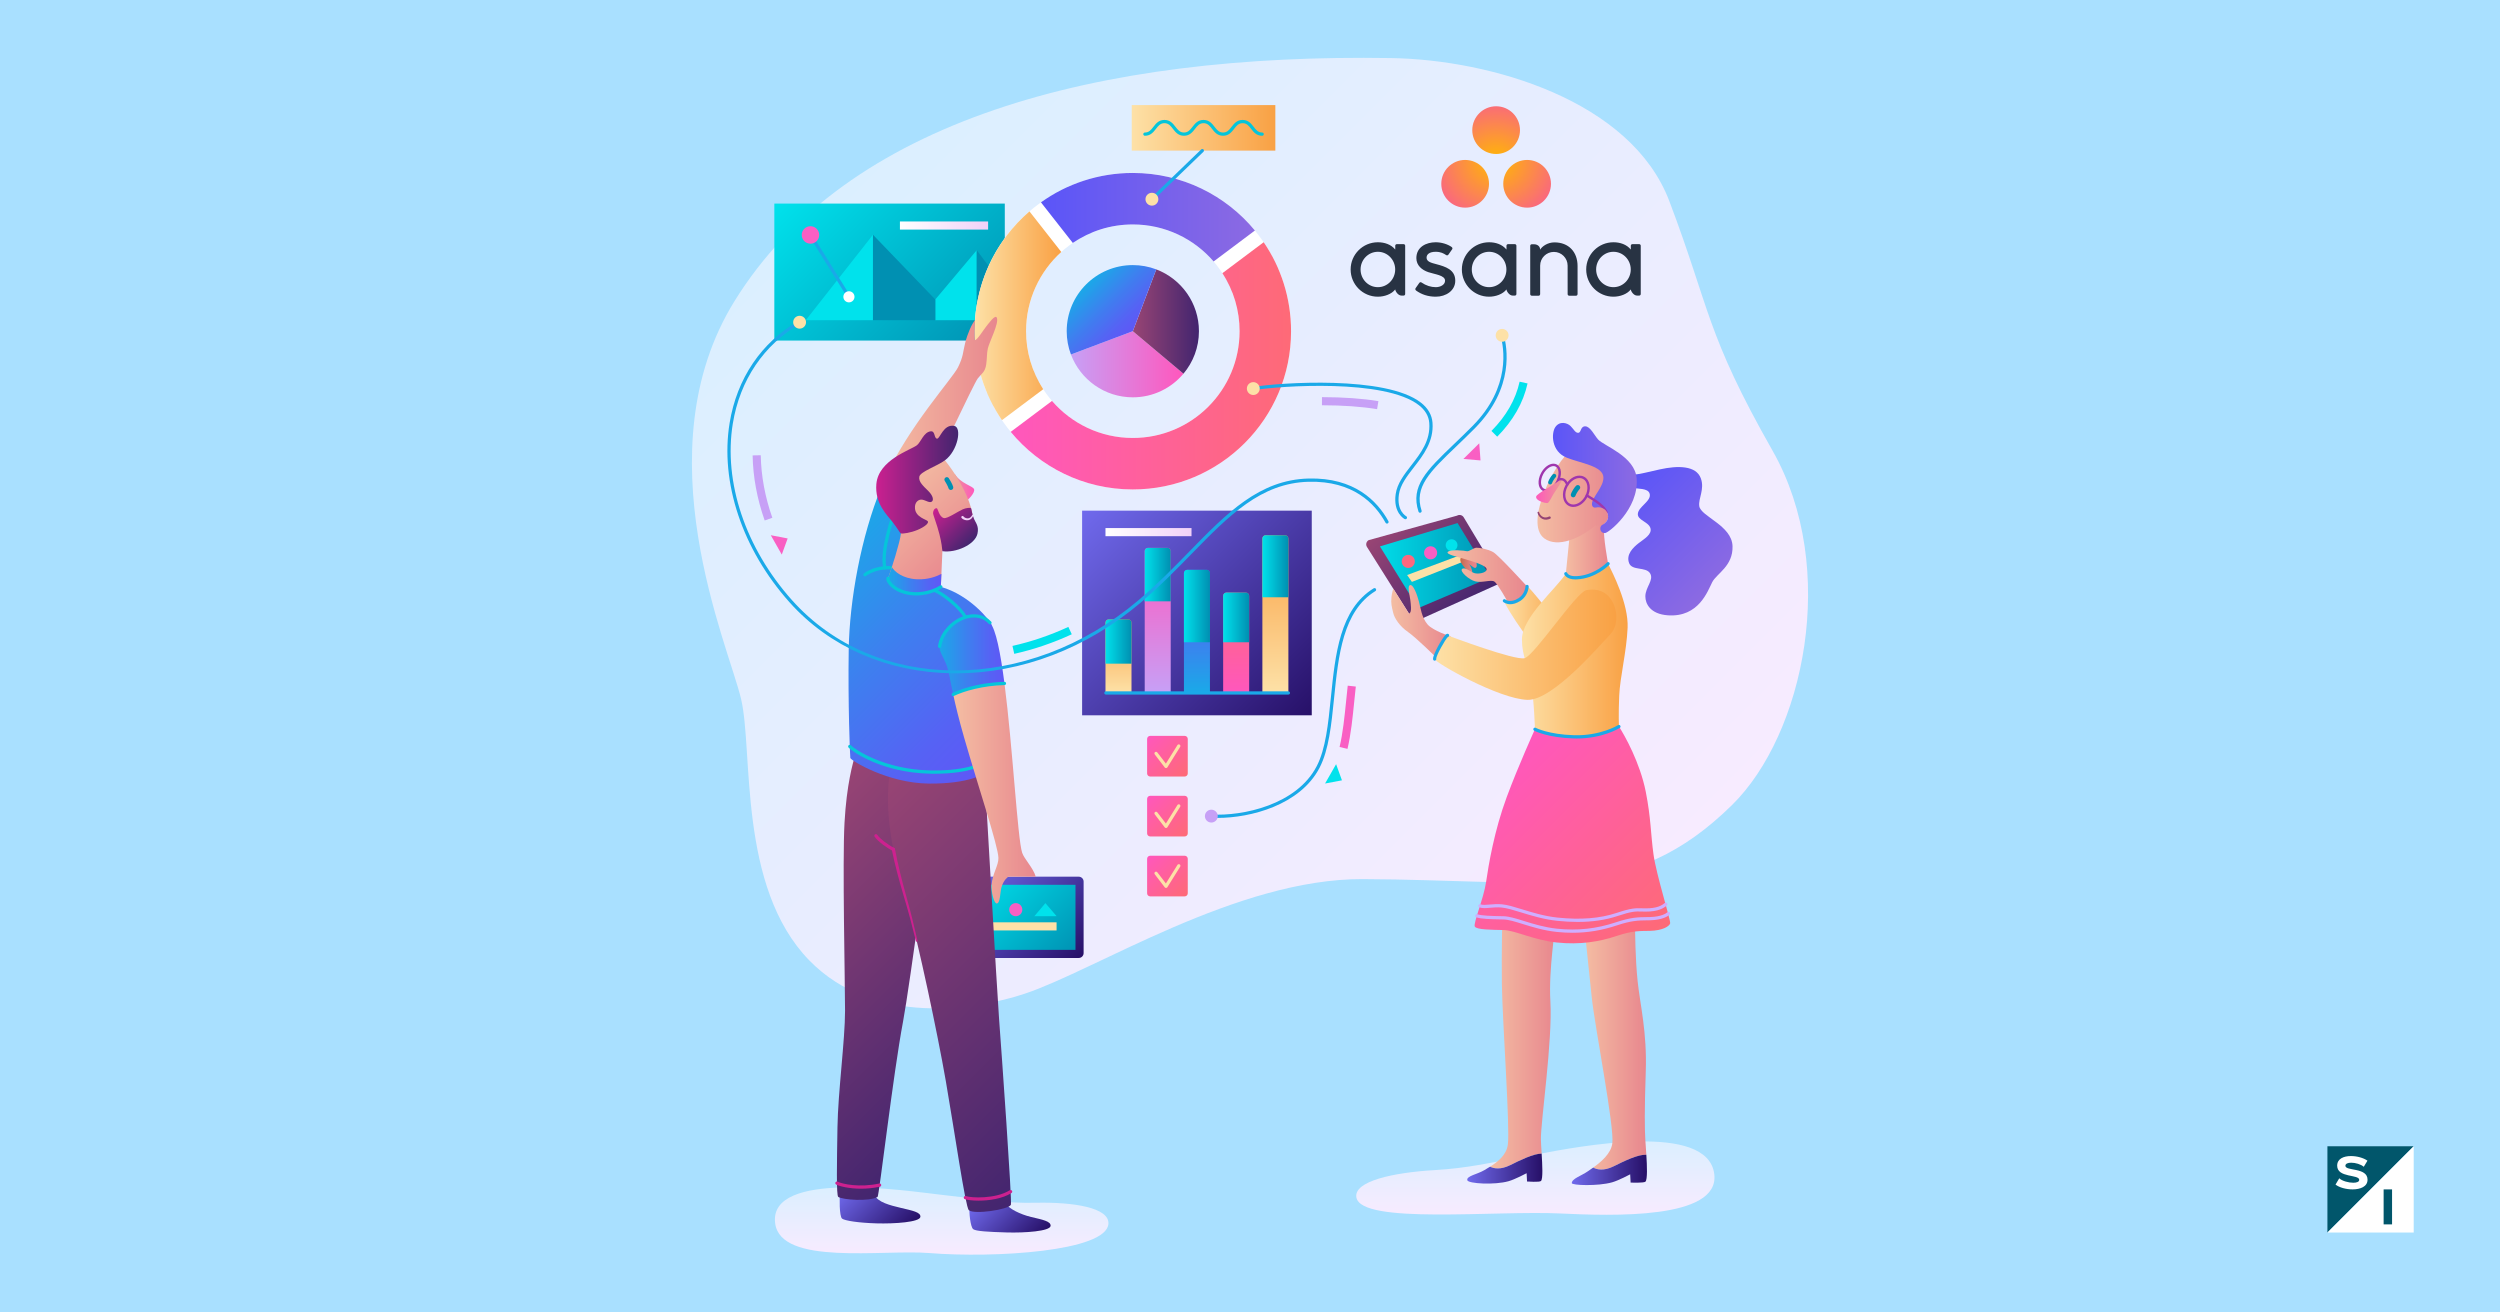 <?xml version="1.0" encoding="UTF-8" standalone="no"?> <svg xmlns="http://www.w3.org/2000/svg" xmlns:vectornator="http://vectornator.io" xmlns:xlink="http://www.w3.org/1999/xlink" height="100%" stroke-miterlimit="10" style="fill-rule:nonzero;clip-rule:evenodd;stroke-linecap:round;stroke-linejoin:round;" version="1.1" viewBox="0 0 1200 630" width="100%" xml:space="preserve"> <defs> <linearGradient gradientTransform="matrix(0.78 0 0 0.78 247.988 -34.947)" gradientUnits="userSpaceOnUse" id="LinearGradient" x1="201.772" x2="667.993" y1="153.291" y2="619.512"> <stop offset="0" stop-color="#dbefff"></stop> <stop offset="1" stop-color="#f7ebff"></stop> </linearGradient> <linearGradient gradientTransform="matrix(0.78 0 0 0.78 247.988 -34.947)" gradientUnits="userSpaceOnUse" id="LinearGradient_2" x1="626.599" x2="626.599" y1="791.968" y2="746.852"> <stop offset="0" stop-color="#f7ebff"></stop> <stop offset="1" stop-color="#dbefff"></stop> </linearGradient> <linearGradient gradientTransform="matrix(0.78 0 0 0.78 247.988 -34.947)" gradientUnits="userSpaceOnUse" id="LinearGradient_3" x1="261.428" x2="261.428" y1="816.509" y2="775.08"> <stop offset="0" stop-color="#f7ebff"></stop> <stop offset="1" stop-color="#dbefff"></stop> </linearGradient> <linearGradient gradientTransform="matrix(0.78 0 0 0.78 247.988 -34.947)" gradientUnits="userSpaceOnUse" id="LinearGradient_4" x1="388.346" x2="412.24" y1="497.961" y2="521.855"> <stop offset="0" stop-color="#ff57bd"></stop> <stop offset="1" stop-color="#fe6a77"></stop> </linearGradient> <linearGradient gradientTransform="matrix(0.78 0 0 0.78 247.988 -34.947)" gradientUnits="userSpaceOnUse" id="LinearGradient_5" x1="388.345" x2="412.24" y1="534.819" y2="558.715"> <stop offset="0" stop-color="#ff57bd"></stop> <stop offset="1" stop-color="#fe6a77"></stop> </linearGradient> <linearGradient gradientTransform="matrix(0.78 0 0 0.78 247.988 -34.947)" gradientUnits="userSpaceOnUse" id="LinearGradient_6" x1="388.346" x2="412.24" y1="571.68" y2="595.573"> <stop offset="0" stop-color="#ff57bd"></stop> <stop offset="1" stop-color="#fe6a77"></stop> </linearGradient> <linearGradient gradientTransform="matrix(0.78 0 0 0.78 247.988 -34.947)" gradientUnits="userSpaceOnUse" id="LinearGradient_7" x1="351.657" x2="485.22" y1="355.033" y2="488.596"> <stop offset="0" stop-color="#706aed"></stop> <stop offset="1" stop-color="#271068"></stop> </linearGradient> <linearGradient gradientTransform="matrix(0.78 0 0 0.78 247.988 -34.947)" gradientUnits="userSpaceOnUse" id="LinearGradient_8" x1="362.188" x2="415.106" y1="372.084" y2="372.084"> <stop offset="0" stop-color="#ffffff"></stop> <stop offset="1" stop-color="#f1d1f8"></stop> </linearGradient> <linearGradient gradientTransform="matrix(0.78 0 0 0.78 247.988 -34.947)" gradientUnits="userSpaceOnUse" id="LinearGradient_9" x1="466.688" x2="466.688" y1="471.001" y2="374.002"> <stop offset="0" stop-color="#fde1a7"></stop> <stop offset="1" stop-color="#f9a144"></stop> </linearGradient> <linearGradient gradientTransform="matrix(0.78 0 0 0.78 247.988 -34.947)" gradientUnits="userSpaceOnUse" id="LinearGradient_10" x1="458.688" x2="474.688" y1="393.084" y2="393.084"> <stop offset="0" stop-color="#00e2ec"></stop> <stop offset="1" stop-color="#0090b2"></stop> </linearGradient> <linearGradient gradientTransform="matrix(0.78 0 0 0.78 247.988 -34.947)" gradientUnits="userSpaceOnUse" id="LinearGradient_11" x1="418.438" x2="418.438" y1="471.001" y2="395.252"> <stop offset="0" stop-color="#1aa9e8"></stop> <stop offset="0.422" stop-color="#3d80ef"></stop> <stop offset="0.791" stop-color="#5662f4"></stop> <stop offset="1" stop-color="#5f57f6"></stop> </linearGradient> <linearGradient gradientTransform="matrix(0.78 0 0 0.78 247.988 -34.947)" gradientUnits="userSpaceOnUse" id="LinearGradient_12" x1="410.438" x2="426.438" y1="417.543" y2="417.543"> <stop offset="0" stop-color="#00e2ec"></stop> <stop offset="1" stop-color="#0090b2"></stop> </linearGradient> <linearGradient gradientTransform="matrix(0.78 0 0 0.78 247.988 -34.947)" gradientUnits="userSpaceOnUse" id="LinearGradient_13" x1="442.563" x2="442.563" y1="471.001" y2="409.252"> <stop offset="0" stop-color="#ff57bd"></stop> <stop offset="1" stop-color="#fe6a77"></stop> </linearGradient> <linearGradient gradientTransform="matrix(0.78 0 0 0.78 247.988 -34.947)" gradientUnits="userSpaceOnUse" id="LinearGradient_14" x1="434.563" x2="450.563" y1="424.543" y2="424.543"> <stop offset="0" stop-color="#00e2ec"></stop> <stop offset="1" stop-color="#0090b2"></stop> </linearGradient> <linearGradient gradientTransform="matrix(0.78 0 0 0.78 247.988 -34.947)" gradientUnits="userSpaceOnUse" id="LinearGradient_15" x1="394.313" x2="394.313" y1="471.001" y2="381.752"> <stop offset="0" stop-color="#c7a0f6"></stop> <stop offset="1" stop-color="#ff57bd"></stop> </linearGradient> <linearGradient gradientTransform="matrix(0.78 0 0 0.78 247.988 -34.947)" gradientUnits="userSpaceOnUse" id="LinearGradient_16" x1="386.313" x2="402.313" y1="398.209" y2="398.209"> <stop offset="0" stop-color="#00e2ec"></stop> <stop offset="1" stop-color="#0090b2"></stop> </linearGradient> <linearGradient gradientTransform="matrix(0.78 0 0 0.78 247.988 -34.947)" gradientUnits="userSpaceOnUse" id="LinearGradient_17" x1="370.188" x2="370.188" y1="471.001" y2="425.752"> <stop offset="0" stop-color="#fde1a7"></stop> <stop offset="1" stop-color="#f9a144"></stop> </linearGradient> <linearGradient gradientTransform="matrix(0.78 0 0 0.78 247.988 -34.947)" gradientUnits="userSpaceOnUse" id="LinearGradient_18" x1="362.188" x2="378.188" y1="439.376" y2="439.376"> <stop offset="0" stop-color="#00e2ec"></stop> <stop offset="1" stop-color="#0090b2"></stop> </linearGradient> <linearGradient gradientTransform="matrix(0.78 0 0 0.78 247.988 -34.947)" gradientUnits="userSpaceOnUse" id="LinearGradient_19" x1="172.876" x2="285.876" y1="155.626" y2="268.626"> <stop offset="0" stop-color="#00e2ec"></stop> <stop offset="1" stop-color="#0090b2"></stop> </linearGradient> <linearGradient gradientTransform="matrix(0.78 0 0 0.78 247.988 -34.947)" gradientUnits="userSpaceOnUse" id="LinearGradient_20" x1="235.75" x2="290" y1="183.501" y2="183.501"> <stop offset="0" stop-color="#ffffff"></stop> <stop offset="1" stop-color="#f1d1f8"></stop> </linearGradient> <linearGradient gradientTransform="matrix(0.78 0 0 0.78 247.988 -34.947)" gradientUnits="userSpaceOnUse" id="LinearGradient_21" x1="281.666" x2="335.001" y1="239.009" y2="239.009"> <stop offset="0" stop-color="#fde1a7"></stop> <stop offset="1" stop-color="#f9a144"></stop> </linearGradient> <linearGradient gradientTransform="matrix(0.78 0 0 0.78 247.988 -34.947)" gradientUnits="userSpaceOnUse" id="LinearGradient_22" x1="322.498" x2="454.092" y1="178.387" y2="178.387"> <stop offset="0" stop-color="#5a55f8"></stop> <stop offset="1" stop-color="#8c6ae2"></stop> </linearGradient> <linearGradient gradientTransform="matrix(0.78 0 0 0.78 247.988 -34.947)" gradientUnits="userSpaceOnUse" id="LinearGradient_23" x1="303.895" x2="476.334" y1="269.801" y2="269.801"> <stop offset="0" stop-color="#ff57bd"></stop> <stop offset="1" stop-color="#fe6a77"></stop> </linearGradient> <linearGradient gradientTransform="matrix(0.78 0 0 0.78 247.988 -34.947)" gradientUnits="userSpaceOnUse" id="LinearGradient_24" x1="340.931" x2="410.142" y1="268.834" y2="268.834"> <stop offset="0" stop-color="#c7a0f6"></stop> <stop offset="1" stop-color="#ff57bd"></stop> </linearGradient> <linearGradient gradientTransform="matrix(0.78 0 0 0.78 247.988 -34.947)" gradientUnits="userSpaceOnUse" id="LinearGradient_25" x1="379" x2="419.667" y1="242.56" y2="242.56"> <stop offset="0" stop-color="#994574"></stop> <stop offset="1" stop-color="#43256f"></stop> </linearGradient> <linearGradient gradientTransform="matrix(0.78 0 0 0.78 247.988 -34.947)" gradientUnits="userSpaceOnUse" id="LinearGradient_26" x1="350.263" x2="379.018" y1="219.73" y2="248.485"> <stop offset="0" stop-color="#1aa9e8"></stop> <stop offset="0.422" stop-color="#3d80ef"></stop> <stop offset="0.791" stop-color="#5662f4"></stop> <stop offset="1" stop-color="#5f57f6"></stop> </linearGradient> <linearGradient gradientTransform="matrix(0.78 0 0 0.78 247.988 -34.947)" gradientUnits="userSpaceOnUse" id="LinearGradient_27" x1="378.329" x2="466.662" y1="123.418" y2="123.418"> <stop offset="0" stop-color="#fde1a7"></stop> <stop offset="1" stop-color="#f9a144"></stop> </linearGradient> <linearGradient gradientTransform="matrix(0.78 0 0 0.78 247.988 -34.947)" gradientUnits="userSpaceOnUse" id="LinearGradient_28" x1="525.079" x2="602.651" y1="393.841" y2="393.841"> <stop offset="0" stop-color="#00e2ec"></stop> <stop offset="1" stop-color="#0090b2"></stop> </linearGradient> <linearGradient gradientTransform="matrix(0.78 0 0 0.78 247.988 -34.947)" gradientUnits="userSpaceOnUse" id="LinearGradient_29" x1="536.739" x2="590.243" y1="364.178" y2="417.682"> <stop offset="0" stop-color="#994574"></stop> <stop offset="1" stop-color="#43256f"></stop> </linearGradient> <linearGradient gradientTransform="matrix(0.78 0 0 0.78 247.988 -34.947)" gradientUnits="userSpaceOnUse" id="LinearGradient_30" x1="598.738" x2="638.989" y1="685.069" y2="685.069"> <stop offset="0" stop-color="#f4bea3"></stop> <stop offset="1" stop-color="#e8878e"></stop> </linearGradient> <linearGradient gradientTransform="matrix(0.78 0 0 0.78 247.988 -34.947)" gradientUnits="userSpaceOnUse" id="LinearGradient_31" x1="584.696" x2="630.909" y1="763.56" y2="763.56"> <stop offset="0" stop-color="#706aed"></stop> <stop offset="1" stop-color="#271068"></stop> </linearGradient> <linearGradient gradientTransform="matrix(0.78 0 0 0.78 247.988 -34.947)" gradientUnits="userSpaceOnUse" id="LinearGradient_32" x1="656.75" x2="694.857" y1="687.662" y2="687.662"> <stop offset="0" stop-color="#f4bea3"></stop> <stop offset="1" stop-color="#e8878e"></stop> </linearGradient> <linearGradient gradientTransform="matrix(0.78 0 0 0.78 247.988 -34.947)" gradientUnits="userSpaceOnUse" id="LinearGradient_33" x1="649" x2="695.239" y1="764.359" y2="764.359"> <stop offset="0" stop-color="#706aed"></stop> <stop offset="1" stop-color="#271068"></stop> </linearGradient> <linearGradient gradientTransform="matrix(0.78 0 0 0.78 247.988 -34.947)" gradientUnits="userSpaceOnUse" id="LinearGradient_34" x1="600.065" x2="701.56" y1="519.602" y2="621.097"> <stop offset="0" stop-color="#ff57bd"></stop> <stop offset="1" stop-color="#fe6a77"></stop> </linearGradient> <linearGradient gradientTransform="matrix(0.78 0 0 0.78 247.988 -34.947)" gradientUnits="userSpaceOnUse" id="LinearGradient_35" x1="580.437" x2="591.678" y1="390.963" y2="390.963"> <stop offset="0" stop-color="#c16846"></stop> <stop offset="0.265" stop-color="#d27565"></stop> <stop offset="0.531" stop-color="#de7f7b"></stop> <stop offset="0.781" stop-color="#e58589"></stop> <stop offset="1" stop-color="#e8878e"></stop> </linearGradient> <linearGradient gradientTransform="matrix(0.78 0 0 0.78 247.988 -34.947)" gradientUnits="userSpaceOnUse" id="LinearGradient_36" x1="607.494" x2="645.411" y1="428.17" y2="428.17"> <stop offset="0" stop-color="#fde1a7"></stop> <stop offset="1" stop-color="#f9a144"></stop> </linearGradient> <linearGradient gradientTransform="matrix(0.78 0 0 0.78 247.988 -34.947)" gradientUnits="userSpaceOnUse" id="LinearGradient_37" x1="572.566" x2="621.5" y1="398.555" y2="398.555"> <stop offset="0" stop-color="#f4bea3"></stop> <stop offset="1" stop-color="#e8878e"></stop> </linearGradient> <linearGradient gradientTransform="matrix(0.78 0 0 0.78 247.988 -34.947)" gradientUnits="userSpaceOnUse" id="LinearGradient_38" x1="618.334" x2="683.366" y1="444.695" y2="444.695"> <stop offset="0" stop-color="#fde1a7"></stop> <stop offset="1" stop-color="#f9a144"></stop> </linearGradient> <linearGradient gradientTransform="matrix(0.78 0 0 0.78 247.988 -34.947)" gradientUnits="userSpaceOnUse" id="LinearGradient_39" x1="679.148" x2="738.962" y1="344.711" y2="404.524"> <stop offset="0" stop-color="#5a55f8"></stop> <stop offset="1" stop-color="#8c6ae2"></stop> </linearGradient> <linearGradient gradientTransform="matrix(0.78 0 0 0.78 247.988 -34.947)" gradientUnits="userSpaceOnUse" id="LinearGradient_40" x1="645.334" x2="671.334" y1="382.045" y2="382.045"> <stop offset="0" stop-color="#f4bea3"></stop> <stop offset="1" stop-color="#e8878e"></stop> </linearGradient> <linearGradient gradientTransform="matrix(0.78 0 0 0.78 247.988 -34.947)" gradientUnits="userSpaceOnUse" id="LinearGradient_41" x1="627.9" x2="674.144" y1="350.534" y2="350.534"> <stop offset="0" stop-color="#f4bea3"></stop> <stop offset="1" stop-color="#e8878e"></stop> </linearGradient> <linearGradient gradientTransform="matrix(0.78 0 0 0.78 247.988 -34.947)" gradientUnits="userSpaceOnUse" id="LinearGradient_42" x1="627.064" x2="643.028" y1="346.773" y2="346.773"> <stop offset="0" stop-color="#ff57bd"></stop> <stop offset="1" stop-color="#ec9895"></stop> </linearGradient> <linearGradient gradientTransform="matrix(0.78 0 0 0.78 247.988 -34.947)" gradientUnits="userSpaceOnUse" id="LinearGradient_43" x1="637.424" x2="688.984" y1="338.794" y2="338.794"> <stop offset="0" stop-color="#5a55f8"></stop> <stop offset="1" stop-color="#8c6ae2"></stop> </linearGradient> <linearGradient gradientTransform="matrix(0.78 0 0 0.78 247.988 -34.947)" gradientUnits="userSpaceOnUse" id="LinearGradient_44" x1="537.95" x2="574.655" y1="426.985" y2="426.985"> <stop offset="0" stop-color="#f4bea3"></stop> <stop offset="1" stop-color="#e8878e"></stop> </linearGradient> <linearGradient gradientTransform="matrix(0.78 0 0 0.78 247.988 -34.947)" gradientUnits="userSpaceOnUse" id="LinearGradient_45" x1="564.652" x2="676.459" y1="441.351" y2="441.351"> <stop offset="0" stop-color="#fde1a7"></stop> <stop offset="1" stop-color="#f9a144"></stop> </linearGradient> <linearGradient gradientTransform="matrix(0.78 0 0 0.78 247.988 -34.947)" gradientUnits="userSpaceOnUse" id="LinearGradient_46" x1="284.678" x2="340.293" y1="581.21" y2="636.825"> <stop offset="0" stop-color="#00e2ec"></stop> <stop offset="1" stop-color="#0090b2"></stop> </linearGradient> <linearGradient gradientTransform="matrix(0.78 0 0 0.78 247.988 -34.947)" gradientUnits="userSpaceOnUse" id="LinearGradient_47" x1="282.739" x2="342.232" y1="579.27" y2="638.764"> <stop offset="0" stop-color="#706aed"></stop> <stop offset="1" stop-color="#271068"></stop> </linearGradient> <linearGradient gradientTransform="matrix(0.78 0 0 0.78 247.988 -34.947)" gradientUnits="userSpaceOnUse" id="LinearGradient_48" x1="204.095" x2="236.483" y1="773.097" y2="805.484"> <stop offset="0" stop-color="#706aed"></stop> <stop offset="1" stop-color="#271068"></stop> </linearGradient> <linearGradient gradientTransform="matrix(0.78 0 0 0.78 247.988 -34.947)" gradientUnits="userSpaceOnUse" id="LinearGradient_49" x1="147.556" x2="290.556" y1="569.446" y2="712.447"> <stop offset="0" stop-color="#994574"></stop> <stop offset="1" stop-color="#43256f"></stop> </linearGradient> <linearGradient gradientTransform="matrix(0.78 0 0 0.78 247.988 -34.947)" gradientUnits="userSpaceOnUse" id="LinearGradient_50" x1="285.585" x2="316.479" y1="780.261" y2="811.154"> <stop offset="0" stop-color="#706aed"></stop> <stop offset="1" stop-color="#271068"></stop> </linearGradient> <linearGradient gradientTransform="matrix(0.78 0 0 0.78 247.988 -34.947)" gradientUnits="userSpaceOnUse" id="LinearGradient_51" x1="187.297" x2="359.026" y1="559.173" y2="730.902"> <stop offset="0" stop-color="#994574"></stop> <stop offset="1" stop-color="#43256f"></stop> </linearGradient> <linearGradient gradientTransform="matrix(0.78 0 0 0.78 247.988 -34.947)" gradientUnits="userSpaceOnUse" id="LinearGradient_52" x1="224.386" x2="295.582" y1="296.979" y2="296.979"> <stop offset="0" stop-color="#f4bea3"></stop> <stop offset="1" stop-color="#e8878e"></stop> </linearGradient> <linearGradient gradientTransform="matrix(0.78 0 0 0.78 247.988 -34.947)" gradientUnits="userSpaceOnUse" id="LinearGradient_53" x1="181.231" x2="301.026" y1="387.432" y2="507.227"> <stop offset="0" stop-color="#1aa9e8"></stop> <stop offset="0.422" stop-color="#3d80ef"></stop> <stop offset="0.791" stop-color="#5662f4"></stop> <stop offset="1" stop-color="#5f57f6"></stop> </linearGradient> <linearGradient gradientTransform="matrix(0.78 0 0 0.78 247.988 -34.947)" gradientUnits="userSpaceOnUse" id="LinearGradient_54" x1="268.734" x2="281.44" y1="344.518" y2="344.518"> <stop offset="0" stop-color="#ec9895"></stop> <stop offset="1" stop-color="#ff57bd"></stop> </linearGradient> <linearGradient gradientTransform="matrix(0.78 0 0 0.78 247.988 -34.947)" gradientUnits="userSpaceOnUse" id="LinearGradient_55" x1="226.608" x2="273.812" y1="345.652" y2="392.856"> <stop offset="0" stop-color="#f4bea3"></stop> <stop offset="1" stop-color="#e8878e"></stop> </linearGradient> <linearGradient gradientTransform="matrix(0.78 0 0 0.78 247.988 -34.947)" gradientUnits="userSpaceOnUse" id="LinearGradient_56" x1="221.157" x2="271.605" y1="339.793" y2="339.793"> <stop offset="0" stop-color="#cb2090"></stop> <stop offset="1" stop-color="#43256f"></stop> </linearGradient> <linearGradient gradientTransform="matrix(0.78 0 0 0.78 247.988 -34.947)" gradientUnits="userSpaceOnUse" id="LinearGradient_57" x1="257.518" x2="279.215" y1="357.433" y2="379.13"> <stop offset="0" stop-color="#cb2090"></stop> <stop offset="1" stop-color="#43256f"></stop> </linearGradient> <linearGradient gradientTransform="matrix(0.78 0 0 0.78 247.988 -34.947)" gradientUnits="userSpaceOnUse" id="LinearGradient_58" x1="228.361" x2="261.266" y1="401.81" y2="401.81"> <stop offset="0" stop-color="#1aa9e8"></stop> <stop offset="0.422" stop-color="#3d80ef"></stop> <stop offset="0.791" stop-color="#5662f4"></stop> <stop offset="1" stop-color="#5f57f6"></stop> </linearGradient> <linearGradient gradientTransform="matrix(0.78 0 0 0.78 247.988 -34.947)" gradientUnits="userSpaceOnUse" id="LinearGradient_59" x1="268.51" x2="319.288" y1="532.832" y2="532.832"> <stop offset="0" stop-color="#f4bea3"></stop> <stop offset="1" stop-color="#e8878e"></stop> </linearGradient> <linearGradient gradientTransform="matrix(0.78 0 0 0.78 247.988 -34.947)" gradientUnits="userSpaceOnUse" id="LinearGradient_60" x1="260.129" x2="300.055" y1="447.772" y2="447.772"> <stop offset="0" stop-color="#1aa9e8"></stop> <stop offset="0.422" stop-color="#3d80ef"></stop> <stop offset="0.791" stop-color="#5662f4"></stop> <stop offset="1" stop-color="#5f57f6"></stop> </linearGradient> <radialGradient cx="123.435" cy="50.851" gradientTransform="matrix(0.566 0 0 0.523 648.305 51.012)" gradientUnits="userSpaceOnUse" id="RadialGradient" r="61.655"> <stop offset="0" stop-color="#ffb900"></stop> <stop offset="1" stop-color="#f95d8f"></stop> <stop offset="1" stop-color="#f95353"></stop> </radialGradient> </defs> <g id="Layer-1" vectornator:layerName="Layer 1"> <path d="M0 0L1200 0L1200 630L0 630L0 0Z" fill="#a9e0ff" fill-rule="evenodd" opacity="1" stroke="none"></path> <g opacity="1"> <path d="M667.834 27.875C715.437 28.655 782.94 48.165 801.279 96.548C820.993 148.558 818.662 159.681 850.833 216.337C882.96 272.913 865.792 352.512 831.455 386.328C782.818 434.227 740.536 422.339 654.177 421.968C593.698 421.708 526.117 465.565 491.858 476.985C468.836 484.658 419.672 492.982 388.457 460.987C353.987 425.655 361.664 360.318 355.681 335.345C349.414 309.186 307.911 216.691 352.56 144.542C406.406 57.529 526.569 25.559 667.834 27.875Z" fill="url(#LinearGradient)" fill-rule="evenodd" opacity="1" stroke="none"></path> <path d="M739.197 553.78C756.38 550.661 820.011 537.922 822.871 563.737C825.276 585.458 773.684 583.643 748.994 582.467C717.583 580.971 653.488 587.811 651.074 574.798C649.626 566.988 668.745 562.827 688.477 561.662C704.699 560.703 714.032 558.347 739.197 553.78Z" fill="url(#LinearGradient_2)" fill-rule="evenodd" opacity="1" stroke="none"></path> <path d="M450.997 573.398C435.281 571.624 368.811 561.41 372.069 587.149C374.67 607.699 423.706 599.661 445.946 601.456C477.356 603.993 530.981 600.655 532.033 587.502C532.665 579.61 515.117 576.947 497.275 577.316C482.609 577.62 474.015 575.996 450.997 573.398Z" fill="url(#LinearGradient_3)" fill-rule="evenodd" opacity="1" stroke="none"></path> <path d="M550.614 354.693C550.614 353.88 551.274 353.221 552.087 353.221L568.652 353.221C569.465 353.221 570.125 353.88 570.125 354.693L570.125 371.258C570.125 372.072 569.465 372.731 568.652 372.731L552.087 372.731C551.274 372.731 550.614 372.072 550.614 371.258C550.614 371.258 550.614 354.693 550.614 354.693Z" fill="url(#LinearGradient_4)" fill-rule="evenodd" opacity="1" stroke="none"></path> <path d="M559.686 368.682C559.443 368.682 559.214 368.569 559.067 368.376L554.287 362.133C554.106 361.912 554.06 361.611 554.167 361.346C554.273 361.082 554.516 360.897 554.799 360.863C555.082 360.83 555.36 360.953 555.526 361.185L559.621 366.533L565.169 357.638C565.405 357.292 565.872 357.193 566.228 357.415C566.583 357.637 566.701 358.1 566.493 358.464L560.348 368.316C560.212 368.534 559.979 368.671 559.723 368.683C559.723 368.683 559.686 368.682 559.686 368.682Z" fill="#fde1a7" fill-rule="evenodd" opacity="1" stroke="none"></path> <path d="M550.614 383.457C550.614 382.644 551.274 381.985 552.087 381.985L568.652 381.985C569.465 381.985 570.125 382.644 570.125 383.457L570.125 400.023C570.125 400.836 569.465 401.495 568.652 401.495L552.087 401.495C551.274 401.495 550.614 400.836 550.614 400.023C550.614 400.023 550.614 383.457 550.614 383.457Z" fill="url(#LinearGradient_5)" fill-rule="evenodd" opacity="1" stroke="none"></path> <path d="M559.686 397.447C559.443 397.446 559.214 397.333 559.067 397.14L554.287 390.897C554.106 390.676 554.06 390.375 554.167 390.11C554.273 389.846 554.516 389.661 554.799 389.627C555.082 389.594 555.36 389.717 555.526 389.949L559.621 395.297L565.169 386.402C565.405 386.056 565.872 385.958 566.228 386.179C566.583 386.401 566.701 386.864 566.493 387.228L560.348 397.081C560.212 397.298 559.979 397.435 559.723 397.447C559.723 397.447 559.686 397.447 559.686 397.447Z" fill="#fde1a7" fill-rule="evenodd" opacity="1" stroke="none"></path> <path d="M550.614 412.222C550.614 411.409 551.274 410.75 552.087 410.75L568.652 410.75C569.465 410.75 570.125 411.409 570.125 412.222L570.125 428.787C570.125 429.601 569.465 430.26 568.652 430.26L552.087 430.26C551.274 430.26 550.614 429.601 550.614 428.787C550.614 428.787 550.614 412.222 550.614 412.222Z" fill="url(#LinearGradient_6)" fill-rule="evenodd" opacity="1" stroke="none"></path> <path d="M559.686 426.211C559.443 426.21 559.214 426.097 559.067 425.904L554.287 419.661C554.106 419.44 554.06 419.139 554.167 418.875C554.273 418.61 554.516 418.425 554.799 418.392C555.082 418.358 555.36 418.481 555.526 418.713L559.621 424.061L565.169 415.166C565.397 414.8 565.879 414.689 566.244 414.917C566.61 415.145 566.721 415.627 566.493 415.992L560.348 425.845C560.212 426.062 559.979 426.199 559.723 426.211C559.723 426.211 559.686 426.211 559.686 426.211Z" fill="#fde1a7" fill-rule="evenodd" opacity="1" stroke="none"></path> <path d="M519.415 245.114L629.644 245.114L629.644 343.344L519.415 343.344L519.415 245.114Z" fill="url(#LinearGradient_7)" fill-rule="evenodd" opacity="1" stroke="none"></path> <path d="M530.633 253.47L571.929 253.47L571.929 257.372L530.633 257.372L530.633 253.47Z" fill="url(#LinearGradient_8)" fill-rule="evenodd" opacity="1" stroke="none"></path> <path d="M618.426 258.478C618.426 257.616 617.728 256.917 616.866 256.917L607.501 256.917C606.639 256.917 605.94 257.616 605.94 258.478L605.94 332.614L618.426 332.614C618.426 332.614 618.426 258.478 618.426 258.478Z" fill="url(#LinearGradient_9)" fill-rule="evenodd" opacity="1" stroke="none"></path> <path d="M618.426 286.702L618.426 258.478C618.426 257.616 617.728 256.917 616.866 256.917L607.501 256.917C606.639 256.917 605.94 257.616 605.94 258.478L605.94 286.702C605.94 286.702 618.426 286.702 618.426 286.702Z" fill="url(#LinearGradient_10)" fill-rule="evenodd" opacity="1" stroke="none"></path> <path d="M580.773 275.061C580.773 274.199 580.074 273.5 579.212 273.5L569.848 273.5C568.986 273.5 568.287 274.199 568.287 275.061L568.287 332.614L580.773 332.614C580.773 332.614 580.773 275.061 580.773 275.061Z" fill="url(#LinearGradient_11)" fill-rule="evenodd" opacity="1" stroke="none"></path> <path d="M580.773 308.292L580.773 275.061C580.773 274.199 580.074 273.5 579.212 273.5L569.848 273.5C568.986 273.5 568.287 274.199 568.287 275.061L568.287 308.292C568.287 308.292 580.773 308.292 580.773 308.292Z" fill="url(#LinearGradient_12)" fill-rule="evenodd" opacity="1" stroke="none"></path> <path d="M599.6 285.986C599.6 285.124 598.901 284.425 598.039 284.425L588.674 284.425C587.812 284.425 587.113 285.124 587.113 285.986L587.113 332.614L599.6 332.614C599.6 332.614 599.6 285.986 599.6 285.986Z" fill="url(#LinearGradient_13)" fill-rule="evenodd" opacity="1" stroke="none"></path> <path d="M599.6 308.292L599.6 285.986C599.6 285.124 598.901 284.425 598.039 284.425L588.674 284.425C587.812 284.425 587.113 285.124 587.113 285.986L587.113 308.292C587.113 308.292 599.6 308.292 599.6 308.292Z" fill="url(#LinearGradient_14)" fill-rule="evenodd" opacity="1" stroke="none"></path> <path d="M561.946 264.526C561.946 263.664 561.247 262.965 560.385 262.965L551.021 262.965C550.159 262.965 549.46 263.664 549.46 264.526L549.46 332.614L561.946 332.614C561.946 332.614 561.946 264.526 561.946 264.526Z" fill="url(#LinearGradient_15)" fill-rule="evenodd" opacity="1" stroke="none"></path> <path d="M561.946 288.653L561.946 264.526C561.946 263.664 561.247 262.965 560.385 262.965L551.021 262.965C550.159 262.965 549.46 263.664 549.46 264.526L549.46 288.653C549.46 288.653 561.946 288.653 561.946 288.653Z" fill="url(#LinearGradient_16)" fill-rule="evenodd" opacity="1" stroke="none"></path> <path d="M543.119 298.862C543.119 298 542.421 297.302 541.559 297.302L532.194 297.302C531.332 297.302 530.633 298 530.633 298.862L530.633 332.614L543.119 332.614C543.119 332.614 543.119 298.862 543.119 298.862Z" fill="url(#LinearGradient_17)" fill-rule="evenodd" opacity="1" stroke="none"></path> <path d="M543.119 318.567L543.119 298.862C543.119 298 542.421 297.302 541.559 297.302L532.194 297.302C531.332 297.302 530.633 298 530.633 298.862L530.633 318.567C530.633 318.567 543.119 318.567 543.119 318.567Z" fill="url(#LinearGradient_18)" fill-rule="evenodd" opacity="1" stroke="none"></path> <path d="M618.426 333.394L530.828 333.394C530.397 333.394 530.048 333.045 530.048 332.614C530.048 332.183 530.397 331.834 530.828 331.834L618.426 331.834C618.857 331.834 619.207 332.183 619.207 332.614C619.207 333.045 618.857 333.394 618.426 333.394Z" fill="#1aa9e8" fill-rule="evenodd" opacity="1" stroke="none"></path> <path d="M371.679 97.719L482.298 97.719L482.298 163.466L371.679 163.466L371.679 97.719Z" fill="url(#LinearGradient_19)" fill-rule="evenodd" opacity="1" stroke="none"></path> <path d="M386.748 153.711L419.022 153.711L419.022 112.677L386.748 153.711ZM448.937 143.762L448.937 153.711L468.836 153.711L468.836 120.09L448.937 143.762Z" fill="#00e2ec" fill-rule="evenodd" opacity="1" stroke="none"></path> <path d="M419.022 112.677L419.022 153.711L448.937 153.711L448.937 143.762L419.022 112.677ZM478.462 132.934L468.836 120.09L468.836 153.711L478.462 153.711L478.462 132.934Z" fill="#0090b2" fill-rule="evenodd" opacity="1" stroke="none"></path> <path d="M431.963 106.303L474.299 106.303L474.299 110.205L431.963 110.205L431.963 106.303Z" fill="url(#LinearGradient_20)" fill-rule="evenodd" opacity="1" stroke="none"></path> <path d="M407.487 143.249C407.217 143.249 406.966 143.11 406.824 142.88L388.36 113.189C388.206 112.952 388.192 112.651 388.324 112.401C388.455 112.15 388.712 111.991 388.994 111.984C389.277 111.976 389.541 112.122 389.685 112.365L408.149 142.056C408.299 142.297 408.306 142.599 408.169 142.847C408.031 143.095 407.771 143.248 407.487 143.249Z" fill="#1aa9e8" fill-rule="evenodd" opacity="1" stroke="none"></path> <path d="M384.828 112.777C384.828 110.461 386.706 108.583 389.023 108.583C391.339 108.583 393.217 110.461 393.217 112.777C393.217 115.094 391.339 116.972 389.023 116.972C386.706 116.972 384.828 115.094 384.828 112.777Z" fill="#f95fc3" fill-rule="evenodd" opacity="1" stroke="none"></path> <path d="M404.812 142.468C404.812 140.991 406.01 139.794 407.487 139.794C408.964 139.794 410.161 140.991 410.161 142.468C410.161 143.945 408.964 145.143 407.487 145.143C406.01 145.143 404.812 143.945 404.812 142.468Z" fill="#ffffff" fill-rule="evenodd" opacity="1" stroke="none"></path> <path d="M496.173 177.988C492.491 168.817 491.553 158.772 493.474 149.077C496.39 134.27 505.415 122.221 517.414 115.026L506.186 92.962C487.667 103.511 473.669 121.75 469.227 144.302C466.168 159.836 468.083 175.194 473.861 188.734C473.861 188.734 496.173 177.988 496.173 177.988ZM523.669 111.833C532.807 107.93 543.171 106.635 553.655 108.699C568.865 111.694 581.155 121.141 588.273 133.629L610.588 122.882C600.178 103.634 581.575 89.011 558.43 84.453C542.298 81.276 526.355 83.461 512.442 89.77C512.442 89.77 523.669 111.833 523.669 111.833ZM613.639 129.208L591.328 139.954C595.016 149.13 595.956 159.181 594.033 168.881C588.564 196.65 561.62 214.728 533.852 209.259C518.635 206.262 506.342 196.81 499.225 184.314L476.91 195.061C487.318 214.315 505.925 228.946 529.076 233.505C570.236 241.611 610.174 214.815 618.28 173.656C621.34 158.116 619.423 142.752 613.639 129.208Z" fill="#ffffff" fill-rule="evenodd" opacity="1" stroke="none"></path> <path d="M500.742 186.824C495.357 178.536 492.496 168.863 492.508 158.979C492.508 143.887 499.034 130.321 509.416 120.943L494.137 101.465C478.005 115.394 467.795 135.994 467.795 158.979C467.795 174.811 472.641 189.51 480.927 201.678C480.927 201.678 500.742 186.824 500.742 186.824Z" fill="url(#LinearGradient_21)" fill-rule="evenodd" opacity="1" stroke="none"></path> <path d="M514.938 116.602C523.149 111.007 533.068 107.734 543.754 107.734C559.256 107.734 573.14 114.627 582.537 125.504L602.354 110.648C588.421 93.775 567.343 83.021 543.754 83.021C527.313 83.021 512.092 88.246 499.661 97.124C499.661 97.124 514.938 116.602 514.938 116.602Z" fill="url(#LinearGradient_22)" fill-rule="evenodd" opacity="1" stroke="none"></path> <path d="M606.569 116.266L586.754 131.12C592.146 139.41 595.01 149.09 594.998 158.979C594.998 187.281 572.055 210.224 543.753 210.224C528.245 210.224 514.356 203.326 504.959 192.44L485.142 207.296C499.074 224.177 520.157 234.936 543.752 234.936C585.703 234.936 619.709 200.928 619.709 158.978C619.711 143.141 614.861 128.436 606.569 116.266Z" fill="url(#LinearGradient_23)" fill-rule="evenodd" opacity="1" stroke="none"></path> <path d="M514.045 170.148C518.565 182.163 530.158 190.715 543.753 190.715C553.509 190.715 562.234 186.309 568.056 179.381L543.753 158.979C543.753 158.979 514.045 170.148 514.045 170.148Z" fill="url(#LinearGradient_24)" fill-rule="evenodd" opacity="1" stroke="none"></path> <path d="M555.009 129.305L543.753 158.979L568.056 179.381C572.692 173.864 575.489 166.749 575.489 158.979C575.489 145.417 566.978 133.848 555.009 129.305Z" fill="url(#LinearGradient_25)" fill-rule="evenodd" opacity="1" stroke="none"></path> <path d="M555.009 129.305C551.414 127.939 547.6 127.241 543.754 127.243C526.227 127.243 512.018 141.452 512.018 158.979C512.018 162.911 512.738 166.673 514.045 170.148L543.753 158.979C543.753 158.979 555.009 129.305 555.009 129.305Z" fill="url(#LinearGradient_26)" fill-rule="evenodd" opacity="1" stroke="none"></path> <path d="M543.229 50.441L612.163 50.441L612.163 72.292L543.229 72.292L543.229 50.441Z" fill="url(#LinearGradient_27)" fill-rule="evenodd" opacity="1" stroke="none"></path> <path d="M605.841 65.171C603.113 65.171 601.743 63.404 600.533 61.845C599.4 60.384 598.421 59.123 596.459 59.123C594.495 59.123 593.517 60.384 592.383 61.845C591.174 63.404 589.803 65.171 587.075 65.171C584.347 65.171 582.977 63.404 581.768 61.845C580.635 60.384 579.656 59.123 577.693 59.123C575.731 59.123 574.751 60.384 573.619 61.845C572.41 63.404 571.039 65.171 568.312 65.171C565.585 65.171 564.215 63.404 563.006 61.845C561.874 60.384 560.895 59.123 558.933 59.123C556.97 59.123 555.992 60.384 554.86 61.845C553.651 63.404 552.28 65.171 549.552 65.171C549.121 65.171 548.772 64.821 548.772 64.39C548.772 63.959 549.121 63.61 549.552 63.61C551.516 63.61 552.493 62.349 553.627 60.888C554.835 59.329 556.206 57.562 558.933 57.562C561.661 57.562 563.03 59.33 564.24 60.888C565.372 62.349 566.35 63.61 568.312 63.61C570.275 63.61 571.253 62.349 572.386 60.888C573.595 59.329 574.966 57.562 577.693 57.562C580.421 57.562 581.792 59.329 583.001 60.888C584.134 62.349 585.113 63.61 587.075 63.61C589.039 63.61 590.017 62.349 591.15 60.888C592.36 59.329 593.73 57.562 596.459 57.562C599.187 57.562 600.556 59.329 601.766 60.888C602.899 62.349 603.878 63.61 605.841 63.61C606.272 63.61 606.621 63.959 606.621 64.39C606.621 64.821 606.272 65.171 605.841 65.171Z" fill="#05c5da" fill-rule="evenodd" opacity="1" stroke="none"></path> <path d="M552.917 96.404C552.599 96.404 552.312 96.211 552.193 95.916C552.074 95.621 552.146 95.283 552.375 95.062L576.572 71.73C576.882 71.431 577.376 71.439 577.676 71.749C577.975 72.059 577.966 72.554 577.656 72.853L553.459 96.185C553.314 96.326 553.119 96.404 552.917 96.404Z" fill="#1aa9e8" fill-rule="evenodd" opacity="1" stroke="none"></path> <path d="M549.828 95.624C549.828 93.918 551.211 92.535 552.917 92.535C554.623 92.535 556.006 93.918 556.006 95.624C556.006 97.329 554.623 98.712 552.917 98.712C551.211 98.712 549.828 97.329 549.828 95.624Z" fill="#fde1a7" fill-rule="evenodd" opacity="1" stroke="none"></path> <path d="M678.36 295.145C678.973 296.193 680.32 296.546 681.368 295.933L717.197 279.756C718.245 279.144 718.598 277.797 717.985 276.749L701.707 249.653C701.094 248.605 699.747 248.253 698.699 248.866L658.841 259.913C657.792 260.525 657.438 261.872 658.051 262.92C658.051 262.92 678.36 295.145 678.36 295.145Z" fill="url(#LinearGradient_28)" fill-rule="evenodd" opacity="1" stroke="none"></path> <path d="M719.935 277.2L702.599 248.342C701.946 247.226 700.512 246.85 699.396 247.503L656.943 259.269C655.827 259.921 655.451 261.355 656.103 262.472L677.733 296.792C678.386 297.908 679.82 298.283 680.936 297.631L719.097 280.403C720.213 279.749 720.588 278.316 719.935 277.2ZM680.702 291.914L662.371 262.282L699.634 251.064L715.535 277.109C715.535 277.109 680.702 291.914 680.702 291.914Z" fill="url(#LinearGradient_29)" fill-rule="evenodd" opacity="1" stroke="none"></path> <path d="M706.024 268.135L677.713 279.307L675.42 276.019L704.157 265.264L706.024 268.135Z" fill="#fde1a7" fill-rule="evenodd" opacity="1" stroke="none"></path> <path d="M683.546 265.354C683.546 263.617 684.955 262.208 686.693 262.208C688.43 262.208 689.839 263.617 689.839 265.354C689.839 267.092 688.43 268.501 686.693 268.501C684.955 268.501 683.546 267.092 683.546 265.354Z" fill="#f95fc3" fill-rule="evenodd" opacity="1" stroke="none"></path> <path d="M672.827 269.475C672.827 267.737 674.235 266.328 675.973 266.328C677.711 266.328 679.12 267.737 679.12 269.475C679.12 271.213 677.711 272.621 675.973 272.621C674.235 272.621 672.827 271.213 672.827 269.475Z" fill="#fe687e" fill-rule="evenodd" opacity="1" stroke="none"></path> <path d="M693.925 261.68C693.925 260.116 695.193 258.848 696.756 258.848C698.32 258.848 699.588 260.116 699.588 261.68C699.588 263.243 698.32 264.511 696.756 264.511C695.193 264.511 693.925 263.243 693.925 261.68Z" fill="#00e2ec" fill-rule="evenodd" opacity="1" stroke="none"></path> <path d="M744.182 480.626C743.266 465.04 746.769 445.928 746.64 439.945L721.16 438.485C721.16 438.485 720.67 456.717 720.9 472.497C721.16 490.317 724.867 541.432 723.762 549.43C723.073 554.415 719.002 557.632 715.233 560.006C717.043 560.933 720.251 561.572 724.837 559.302C730.025 556.735 735.869 553.866 739.99 553.723C739.824 551.031 739.656 548.512 739.629 546.83C739.499 538.7 745.287 499.421 744.182 480.626Z" fill="url(#LinearGradient_30)" fill-rule="evenodd" opacity="1" stroke="none"></path> <path d="M724.837 559.302C720.251 561.571 717.044 560.933 715.233 560.006C714.251 560.624 713.29 561.188 712.415 561.708C709.08 563.688 703.739 564.466 704.318 566.533C704.772 568.159 717.37 568.898 724.12 566.975C727.308 566.068 732.769 563.138 732.769 563.138L732.98 567.121C732.98 567.121 739.036 567.572 739.687 566.857C740.675 565.769 740.336 559.363 739.99 553.721C735.869 553.866 730.025 556.734 724.837 559.302Z" fill="url(#LinearGradient_31)" fill-rule="evenodd" opacity="1" stroke="none"></path> <path d="M774.553 559.835C779.971 557.153 786.105 554.145 790.242 554.256C790.073 551.567 789.875 549.043 789.769 547.349C789.444 542.147 789.314 533.173 789.965 514.313C790.616 495.454 787.234 482.188 786.063 471.002C784.893 459.816 784.893 447.981 784.762 441.999L760.504 444.989C760.504 444.989 762.37 462.85 764.016 478.545C765.572 493.373 775.007 540.911 773.902 548.909C773.222 553.826 768.354 557.852 764.74 560.432C766.508 561.415 769.789 562.192 774.553 559.835Z" fill="url(#LinearGradient_32)" fill-rule="evenodd" opacity="1" stroke="none"></path> <path d="M754.456 567.899C754.456 569.005 767.086 569.432 773.836 567.509C777.023 566.601 782.484 563.672 782.484 563.672L782.696 567.655C782.696 567.655 789.183 567.899 789.833 567.183C790.817 566.1 790.593 559.824 790.241 554.256C786.103 554.145 779.97 557.154 774.552 559.835C769.788 562.193 766.507 561.415 764.739 560.432C763.735 561.15 762.822 561.761 762.13 562.241C758.943 564.452 754.456 565.753 754.456 567.899Z" fill="url(#LinearGradient_33)" fill-rule="evenodd" opacity="1" stroke="none"></path> <path d="M777.087 348.742C779.819 352.904 787.234 366.171 789.964 380.022C792.483 392.799 792.305 400.117 793.67 410.067C795.036 420.017 802.06 441.867 801.669 443.233C801.279 444.599 798.158 446.647 792.046 446.81C787.477 446.932 784.112 446.551 775.918 449.282C767.724 452.013 758.489 453.574 747.303 452.403C736.119 451.233 727.274 446.551 721.682 446.42C716.088 446.29 708.674 446.29 707.894 444.729C707.114 443.168 712.192 431.097 713.291 423.528C714.533 414.984 717.259 398.686 723.241 382.558C728.849 367.442 736.768 350.042 736.768 350.042C736.768 350.042 748.408 349.977 756.797 349.782C765.186 349.587 777.087 348.742 777.087 348.742Z" fill="url(#LinearGradient_34)" fill-rule="evenodd" opacity="1" stroke="none"></path> <path d="M754.781 447.732C752.306 447.732 749.793 447.596 747.221 447.326C741.049 446.681 735.486 444.949 731.016 443.558C727.304 442.403 724.098 441.404 721.663 441.348L720.121 441.314C715.78 441.225 710.86 441.125 708.63 440.306C708.225 440.158 708.018 439.709 708.166 439.305C708.315 438.9 708.763 438.692 709.168 438.841C711.152 439.569 716.143 439.671 720.152 439.754L721.698 439.787C724.351 439.849 727.655 440.876 731.479 442.067C736.113 443.51 741.364 445.144 747.383 445.775C757.261 446.808 766.253 445.827 775.669 442.689C782.848 440.297 786.417 440.254 790.195 440.208C790.792 440.201 791.396 440.194 792.023 440.177C797.497 440.03 799.778 438.401 800.347 437.904C800.672 437.621 801.165 437.655 801.448 437.98C801.731 438.305 801.697 438.798 801.372 439.081C800.516 439.828 797.895 441.582 792.064 441.738C791.429 441.754 790.817 441.761 790.213 441.769C786.56 441.813 783.11 441.853 776.163 444.169C768.979 446.565 762.038 447.732 754.781 447.732Z" fill="#cfaeff" fill-rule="evenodd" opacity="1" stroke="none"></path> <path d="M757.271 442.532C754.164 442.532 750.906 442.353 747.482 441.994C741.013 441.317 735.256 439.541 730.178 437.976C726.507 436.843 723.336 435.866 720.824 435.622C718.749 435.422 716.864 435.589 715.201 435.736C713.233 435.912 711.531 436.063 710.113 435.542C709.845 435.45 709.647 435.221 709.597 434.942C709.546 434.664 709.65 434.38 709.869 434.2C710.088 434.02 710.387 433.973 710.65 434.077C711.74 434.478 713.282 434.341 715.063 434.181C716.793 434.028 718.753 433.854 720.975 434.068C723.644 434.326 726.885 435.326 730.637 436.484C735.648 438.029 741.327 439.781 747.645 440.442C758.701 441.596 767.969 440.862 775.976 438.195C783.088 435.825 785.074 435.887 788.067 435.978C788.573 435.994 789.111 436.01 789.711 436.015C795.404 436.068 797.771 434.571 799.063 433.443C799.388 433.16 799.881 433.194 800.164 433.519C800.447 433.844 800.413 434.337 800.088 434.62C798.627 435.895 795.995 437.578 789.982 437.578L789.697 437.576C789.137 437.57 788.577 437.557 788.018 437.538C785.086 437.447 783.317 437.392 776.469 439.675C770.743 441.585 764.404 442.532 757.271 442.532Z" fill="#cfaeff" fill-rule="evenodd" opacity="1" stroke="none"></path> <path d="M703.797 265.794C702.611 266.189 700.61 267.257 701 269.208C701.39 271.159 704.905 274.585 706.076 275.104C707.246 275.624 706.464 272.525 705.423 271.159C704.382 269.793 707.286 272.901 708.219 272.589C708.901 272.361 709.13 271.061 708.382 269.013C707.715 267.191 710.691 265.501 709.389 265.241C708.089 264.981 705.358 265.273 703.797 265.794Z" fill="url(#LinearGradient_35)" fill-rule="evenodd" opacity="1" stroke="none"></path> <path d="M722.096 288.367C722.433 287.925 731.921 281.348 732.625 281.091C733.615 280.729 748.994 300.813 751.14 303.056C753.286 305.3 748.303 316.495 744.206 317.276C740.109 318.056 721.209 289.531 722.096 288.367Z" fill="url(#LinearGradient_36)" fill-rule="evenodd" opacity="1" stroke="none"></path> <path d="M694.952 264.916C696.332 263.536 703.212 264.331 704.122 264.59C705.033 264.85 707.309 262.965 708.674 262.899C710.04 262.834 714.218 263.599 716.673 264.981C719.394 266.512 732.996 281.499 732.996 281.499C732.996 281.499 732.802 285.401 729.386 287.742C725.963 290.089 723.767 289.016 723.767 289.016C723.767 289.016 718.949 280.231 717.291 279.158C715.632 278.085 711.535 279.89 708.162 279.063C704.982 278.283 700.561 274.183 701.782 273.11C703.077 271.97 706.175 274.6 707.569 275.061C709.633 275.744 713.503 274.924 713.584 273.353C713.681 271.451 707.516 269.686 702.853 268.281C699.556 267.287 693.831 266.037 694.952 264.916Z" fill="url(#LinearGradient_37)" fill-rule="evenodd" opacity="1" stroke="none"></path> <path d="M724.952 290.036C722.864 290.036 721.664 289.026 721.585 288.956C721.275 288.67 721.249 288.19 721.525 287.871C721.801 287.553 722.28 287.512 722.607 287.778C722.697 287.852 724.97 289.677 728.962 287.087C732.035 285.093 732.215 281.506 732.216 281.47C732.224 281.263 732.313 281.068 732.465 280.928C732.617 280.787 732.818 280.713 733.025 280.721C733.455 280.737 733.79 281.096 733.775 281.526C733.769 281.706 733.583 285.95 729.811 288.398C727.887 289.645 726.249 290.036 724.952 290.036Z" fill="#1aa9e8" fill-rule="evenodd" opacity="1" stroke="none"></path> <path d="M771.885 270.574C773.966 274.866 781.77 289.822 781.25 301.399C780.73 312.975 777.607 324.94 777.217 333.915C776.827 342.889 777.087 348.742 777.087 348.742C777.087 348.742 768.505 354.074 755.497 353.684C742.886 353.307 736.768 350.042 736.768 350.042C736.768 350.042 736.394 336.276 734.817 326.891C733.581 319.543 730.557 315.25 730.525 306.992C730.482 296.423 746.75 282.767 751.595 275.386C755.578 269.319 771.885 270.574 771.885 270.574Z" fill="url(#LinearGradient_38)" fill-rule="evenodd" opacity="1" stroke="none"></path> <path d="M756.877 354.485C756.415 354.485 755.948 354.478 755.474 354.465C742.825 354.085 736.657 350.868 736.401 350.731C736.021 350.528 735.877 350.055 736.08 349.675C736.283 349.294 736.755 349.15 737.136 349.353C737.195 349.385 743.282 352.537 755.522 352.904C768.121 353.292 776.593 348.131 776.677 348.079C777.043 347.857 777.519 347.97 777.745 348.334C777.971 348.698 777.862 349.175 777.5 349.405C777.154 349.62 769.174 354.485 756.877 354.485Z" fill="#1aa9e8" fill-rule="evenodd" opacity="1" stroke="none"></path> <path d="M784.306 227.75C786.257 227.848 792.23 226.3 796.694 225.311C805.507 223.36 814.168 223.477 816.399 229.604C818.318 234.871 815.126 239.245 815.652 242.935C816.367 247.943 831.325 252.169 831.617 262.184C831.897 271.786 824.008 275.256 821.862 279.45C819.716 283.645 815.443 296.375 800.596 295.351C792.111 294.765 789.77 289.758 789.769 286.279C789.769 281.812 794.061 278.377 792.012 275.158C789.964 271.939 783.397 274.071 781.965 270.281C780.405 266.151 783.916 262.77 786.549 260.721C789.183 258.673 793.085 256.527 792.207 253.503C791.329 250.479 785.964 249.717 786.159 246.674C786.388 243.13 792.896 240.499 791.817 236.92C791.005 234.221 786.354 234.774 782.355 233.993C778.355 233.213 784.306 227.75 784.306 227.75Z" fill="url(#LinearGradient_39)" fill-rule="evenodd" opacity="1" stroke="none"></path> <path d="M769.934 252.885C769.43 257.405 771.885 270.574 771.885 270.574C771.885 270.574 765.772 276.914 756.797 277.337C752.394 277.545 751.595 275.386 751.595 275.386L753.417 257.307C753.417 257.307 756.159 252.162 761.74 250.024C767.32 247.885 769.415 249.893 769.415 249.893C769.415 249.893 769.934 252.885 769.934 252.885Z" fill="url(#LinearGradient_40)" fill-rule="evenodd" opacity="1" stroke="none"></path> <path d="M767.464 220.109C759.529 216.727 753.618 216.874 753.618 216.874C747.433 220.238 730.989 250.995 741.321 258.477C747.698 263.095 758.638 258.384 765.909 252.106C766.366 252.249 766.842 252.322 767.321 252.322C769.854 252.322 771.906 250.335 771.906 247.883C771.906 247.183 771.733 246.524 771.436 245.935C772.106 244.879 772.622 243.845 772.926 242.868C774.717 237.117 775.397 223.491 767.464 220.109Z" fill="url(#LinearGradient_41)" fill-rule="evenodd" opacity="1" stroke="none"></path> <path d="M755.139 238.725C754.766 238.724 754.415 238.547 754.195 238.246C753.974 237.945 753.91 237.557 754.022 237.201C754.383 236.061 755.694 233.939 756.527 233.145C756.995 232.699 757.736 232.718 758.182 233.186C758.627 233.655 758.609 234.396 758.14 234.841C757.601 235.354 756.491 237.159 756.255 237.906C756.102 238.393 755.65 238.725 755.139 238.725ZM744.069 232.546C743.758 232.546 743.465 232.398 743.282 232.147C743.098 231.897 743.045 231.573 743.138 231.277C743.486 230.176 744.542 228.472 745.352 227.7C745.743 227.329 746.36 227.344 746.732 227.735C747.103 228.125 747.087 228.743 746.697 229.114C746.132 229.651 745.244 231.091 745 231.864C744.871 232.27 744.494 232.546 744.069 232.546Z" fill="#0090b2" fill-rule="evenodd" opacity="1" stroke="none"></path> <path d="M755.204 243.337C754.416 243.343 753.639 243.153 752.943 242.783C751.503 242.013 750.559 240.55 750.284 238.662C750.018 236.84 750.412 234.827 751.392 232.994C752.92 230.137 755.565 228.292 758.133 228.292C758.944 228.292 759.706 228.478 760.393 228.847C763.303 230.402 763.999 234.793 761.946 238.636C760.418 241.491 757.772 243.337 755.204 243.337ZM758.132 229.462C756.024 229.462 753.73 231.103 752.424 233.545C751.562 235.159 751.212 236.916 751.442 238.492C751.662 240.003 752.391 241.159 753.495 241.749C754.021 242.027 754.608 242.171 755.204 242.165C757.313 242.165 759.608 240.524 760.913 238.082C762.661 234.809 762.18 231.128 759.841 229.877C759.314 229.599 758.727 229.456 758.132 229.462ZM742.117 235.973C741.558 235.978 741.006 235.844 740.512 235.583C738.174 234.332 737.824 230.577 739.716 227.036C741.148 224.357 743.537 222.558 745.66 222.558C746.24 222.558 746.78 222.689 747.265 222.949C748.425 223.569 749.131 224.831 749.25 226.504C749.363 228.077 748.94 229.85 748.06 231.495C746.63 234.173 744.24 235.973 742.117 235.973ZM745.661 223.728C743.984 223.728 741.965 225.315 740.749 227.587C739.218 230.451 739.363 233.64 741.063 234.55C741.388 234.719 741.75 234.806 742.117 234.802C743.795 234.802 745.814 233.215 747.029 230.943C747.806 229.49 748.18 227.942 748.084 226.586C747.994 225.329 747.508 224.403 746.714 223.98C746.389 223.81 746.027 223.724 745.661 223.728Z" fill="#9f36ad" fill-rule="evenodd" opacity="1" stroke="none"></path> <path d="M749.19 230.123C746.116 232.676 737.585 236.888 737.353 238.382C737.044 240.382 741.615 241.497 742.656 241.497C743.697 241.497 744.458 238.675 747.239 234.805C748.806 232.625 750.824 228.766 749.19 230.123Z" fill="url(#LinearGradient_42)" fill-rule="evenodd" opacity="1" stroke="none"></path> <path d="M752.296 233.191C752.057 233.191 751.842 233.046 751.753 232.823C750.95 230.816 749.921 230.217 748.196 230.753C747.89 230.84 747.571 230.667 747.477 230.364C747.383 230.06 747.548 229.737 747.849 229.636C750.177 228.911 751.808 229.813 752.84 232.389C752.912 232.569 752.89 232.773 752.781 232.934C752.672 233.095 752.49 233.191 752.296 233.191Z" fill="#9f36ad" fill-rule="evenodd" opacity="1" stroke="none"></path> <path d="M738.774 245.908C738.884 246.367 739.167 246.84 739.493 247.23C739.826 247.623 740.229 247.943 740.676 248.142C741.57 248.559 742.609 248.401 743.534 247.946C743.824 247.802 744.175 247.921 744.319 248.211C744.462 248.5 744.344 248.852 744.054 248.995C744.041 249.001 744.028 249.008 744.016 249.012C743.438 249.249 742.813 249.43 742.156 249.447C741.493 249.476 740.834 249.331 740.245 249.027C739.675 248.726 739.18 248.302 738.796 247.785C738.423 247.277 738.119 246.73 737.993 246.066C737.964 245.858 738.1 245.664 738.305 245.62C738.509 245.576 738.713 245.696 738.773 245.897C738.773 245.897 738.774 245.908 738.774 245.908Z" fill="#954374" fill-rule="evenodd" opacity="1" stroke="none"></path> <path d="M756.223 278.131C751.832 278.131 750.903 275.762 750.864 275.657C750.759 275.394 750.805 275.094 750.984 274.874C751.163 274.654 751.447 274.549 751.727 274.599C752.006 274.649 752.236 274.847 752.327 275.115C752.349 275.164 753.073 276.731 756.761 276.558C765.327 276.154 771.265 270.094 771.324 270.032C771.623 269.722 772.118 269.713 772.428 270.012C772.738 270.312 772.746 270.806 772.447 271.116C772.189 271.384 766.013 277.684 756.834 278.117C756.623 278.126 756.42 278.131 756.223 278.131Z" fill="#1aa9e8" fill-rule="evenodd" opacity="1" stroke="none"></path> <path d="M766.074 243.615C765.246 243.818 764.06 243.455 764.147 241.764C764.309 238.578 769.777 233.692 769.643 229.181C769.479 223.702 759.188 222.482 752.115 219.718C744.5 216.743 744.604 207.946 746.506 205.07C748.603 201.899 752.31 202.94 753.871 204.501C755.432 206.062 756.147 207.795 757.514 207.753C759.09 207.704 758.505 204.631 760.894 204.631C763.315 204.631 765.41 209.096 767.073 210.939C769.918 214.093 784.847 219.015 785.606 229.733C786.649 244.43 772.016 255.876 770.39 255.876C767.621 255.877 767.767 252.672 768.95 252.03C770.134 251.389 772.364 250.035 771.799 246.94C771.234 243.846 767.918 243.163 766.074 243.615Z" fill="url(#LinearGradient_43)" fill-rule="evenodd" opacity="1" stroke="none"></path> <path d="M768.974 243.748C770.279 244.236 771.296 245.284 771.707 246.59C771.812 246.449 771.846 246.268 771.8 246.098C770.863 242.744 765.975 239.763 763.35 238.163C762.795 237.825 762.317 237.533 762.035 237.333C761.771 237.156 761.413 237.221 761.23 237.481C761.046 237.741 761.104 238.1 761.359 238.289C761.673 238.512 762.145 238.798 762.741 239.162C764.451 240.205 767.174 241.866 768.974 243.748Z" fill="#9f36ad" fill-rule="evenodd" opacity="1" stroke="none"></path> <path d="M676.903 280.844C678.481 280.536 680.271 285.693 681.051 288.62C681.832 291.546 682.397 296.5 685.262 299.773C687.879 302.764 696.253 305.496 696.253 305.496C696.253 305.496 697.163 310.373 694.951 313.104C692.741 315.836 689.478 315.698 689.478 315.698C689.478 315.698 679.865 306.146 675.832 303.35C671.8 300.554 669.33 296.781 668.711 294.083C668.049 291.195 667.574 289.758 667.899 286.571C668.074 284.842 668.754 282.545 668.754 282.545C668.754 282.545 674.741 292.046 676.288 294.506C677.914 294.18 677.134 289.693 676.939 287.872C676.743 286.052 675.297 281.157 676.903 280.844Z" fill="url(#LinearGradient_44)" fill-rule="evenodd" opacity="1" stroke="none"></path> <path d="M761.481 283.267C768.308 282.084 772.317 285.159 774.454 289.79C776.795 294.863 776.307 301.139 772.666 304.78C769.024 308.421 745.575 336.288 733.223 335.934C719.437 335.54 688.953 318.139 688.645 316.355C688.336 314.572 694.026 304.704 694.824 304.992C695.621 305.279 727.141 317.187 731.825 315.925C736.507 314.665 756.737 284.09 761.481 283.267Z" fill="url(#LinearGradient_45)" fill-rule="evenodd" opacity="1" stroke="none"></path> <path d="M688.636 317.12C688.262 317.125 687.94 316.858 687.876 316.489C687.517 314.419 692.567 305.749 694.02 304.528C694.383 304.223 694.741 304.132 695.088 304.257C695.417 304.375 695.628 304.699 695.603 305.048C695.577 305.397 695.323 305.686 694.98 305.756C693.775 306.767 689.241 314.865 689.414 316.224C689.468 316.645 689.177 317.048 688.758 317.111C688.718 317.117 688.677 317.121 688.636 317.12Z" fill="#1aa9e8" fill-rule="evenodd" opacity="1" stroke="none"></path> <path d="M465.401 456.368C465.401 457.577 466.381 458.557 467.59 458.557L516.103 458.557C517.311 458.557 518.292 457.577 518.292 456.368L518.292 424.269C518.292 423.06 517.311 422.08 516.103 422.081L467.59 422.081C466.381 422.08 465.401 423.06 465.401 424.269C465.401 424.269 465.401 456.368 465.401 456.368Z" fill="url(#LinearGradient_46)" fill-rule="evenodd" opacity="1" stroke="none"></path> <path d="M517.794 420.81L465.898 420.81C464.605 420.81 463.557 421.858 463.557 423.151L463.557 457.488C463.557 458.781 464.605 459.829 465.898 459.829L517.794 459.829C519.087 459.829 520.135 458.781 520.135 457.488L520.135 423.151C520.135 421.858 519.087 420.81 517.794 420.81ZM516.233 455.927L467.459 455.927L467.459 424.712L516.233 424.712L516.233 455.927Z" fill="url(#LinearGradient_47)" fill-rule="evenodd" opacity="1" stroke="none"></path> <path d="M465.862 442.713L507.158 442.713L507.158 446.615L465.862 446.615L465.862 442.713Z" fill="#fde1a7" fill-rule="evenodd" opacity="1" stroke="none"></path> <path d="M501.797 433.494L507.158 439.758L496.469 439.787L501.797 433.494Z" fill="#00e2ec" fill-rule="evenodd" opacity="1" stroke="none"></path> <path d="M484.419 436.64C484.419 434.903 485.828 433.494 487.566 433.494C489.303 433.494 490.712 434.903 490.712 436.64C490.712 438.378 489.303 439.787 487.566 439.787C485.828 439.787 484.419 438.378 484.419 436.64Z" fill="#f95fc3" fill-rule="evenodd" opacity="1" stroke="none"></path> <path d="M419.731 573.468C421.169 577.069 427.322 578.578 432.484 579.8C438.047 581.117 442.01 581.877 441.784 584.092C441.524 586.628 429.428 587.473 420.649 587.214C411.869 586.954 405.509 585.919 404.209 584.943C402.836 583.913 402.896 574.597 403.22 572.517C403.545 570.436 419.731 573.468 419.731 573.468Z" fill="url(#LinearGradient_48)" fill-rule="evenodd" opacity="1" stroke="none"></path> <path d="M410.568 362.009C409.398 366.301 406.407 376.186 405.366 394.915C404.325 413.644 405.625 471.133 405.625 485.179C405.625 499.226 402.244 524.198 401.983 541.106C401.723 558.015 401.388 573.914 402.374 574.532C404.552 575.898 417.039 576.874 421.233 574.532C421.965 574.124 428.777 515.094 433.459 490.381C436.548 474.078 448.547 385.549 449.327 372.543C450.107 359.537 410.568 362.009 410.568 362.009Z" fill="url(#LinearGradient_49)" fill-rule="evenodd" opacity="1" stroke="none"></path> <path d="M413.29 570.577C407.501 570.577 403.028 569.421 401.393 568.596C401.138 568.474 400.969 568.224 400.951 567.941C400.933 567.659 401.069 567.389 401.307 567.236C401.545 567.082 401.847 567.07 402.097 567.203C404.361 568.345 412.53 570.154 422.049 568.085C422.471 567.993 422.886 568.261 422.978 568.682C423.069 569.104 422.802 569.519 422.38 569.61C419.393 570.255 416.346 570.58 413.29 570.577Z" fill="#cd218f" fill-rule="evenodd" opacity="1" stroke="none"></path> <path d="M483.078 577.979C484.314 580.191 489.816 582.936 494.979 584.158C500.543 585.475 504.505 586.235 504.279 588.45C504.019 590.986 491.923 591.831 483.144 591.571C474.365 591.311 468.447 590.986 467.146 590.01C465.773 588.98 465.065 581.621 465.39 579.54C465.716 577.46 483.078 577.979 483.078 577.979Z" fill="url(#LinearGradient_50)" fill-rule="evenodd" opacity="1" stroke="none"></path> <path d="M472.543 371.243C473.129 379.047 478.396 473.668 479.567 489.276C480.737 504.883 485.874 576.928 485.224 578.305C484.151 580.58 467.568 583.117 465.032 580.873C463.41 579.438 458.171 542.928 454.009 518.996C449.847 495.064 440.743 452.663 436.06 436.015C431.378 419.367 422.794 392.118 427.671 367.926C432.158 362.854 442.112 362.968 453.034 365C464.279 367.092 472.543 371.243 472.543 371.243Z" fill="url(#LinearGradient_51)" fill-rule="evenodd" opacity="1" stroke="none"></path> <path d="M439.656 451.758C438.756 448.088 437.819 444.427 436.844 440.776C435.875 437.127 434.775 433.517 433.716 429.882C431.586 422.619 429.584 415.298 428.058 407.853C427.975 407.43 428.251 407.02 428.674 406.937C429.097 406.854 429.507 407.129 429.59 407.552C430.972 414.958 432.835 422.277 434.834 429.565C435.826 433.209 436.867 436.855 437.775 440.534C438.687 444.208 439.561 447.891 440.397 451.582C440.445 451.787 440.319 451.992 440.114 452.041C439.909 452.089 439.704 451.963 439.656 451.758Z" fill="#cd218f" fill-rule="evenodd" opacity="1" stroke="none"></path> <path d="M428.815 408.434C428.711 408.434 428.608 408.413 428.512 408.372C426.229 407.409 421.055 403.677 419.784 401.559C419.562 401.19 419.682 400.71 420.052 400.488C420.421 400.267 420.901 400.387 421.122 400.756C422.145 402.46 426.903 405.999 429.12 406.935C429.461 407.08 429.652 407.445 429.579 407.809C429.505 408.172 429.186 408.433 428.815 408.434ZM469.717 576.31C466.653 576.31 464.174 575.977 463.114 575.58C462.71 575.429 462.506 574.979 462.657 574.575C462.808 574.172 463.257 573.967 463.661 574.118C466.161 575.053 477.923 575.554 484.683 571.322C485.048 571.093 485.53 571.204 485.758 571.569C485.987 571.935 485.876 572.416 485.511 572.645C481.019 575.457 474.618 576.31 469.717 576.31Z" fill="#cd218f" fill-rule="evenodd" opacity="1" stroke="none"></path> <path d="M443.831 233.941C448.514 224.576 467.406 184.082 469.357 181.61C471.308 179.139 472.839 178.653 473.389 174.912C473.846 171.806 473.6 169.661 474.17 167.239C474.95 163.922 479.657 155.066 478.462 152.476C477.681 150.785 474.56 155.273 473.389 156.703C472.219 158.134 468.742 163.721 467.912 163.204C467.691 161.028 467.976 153.712 467.976 153.712C466.496 155.468 464.448 159.955 463.277 164.638C462.106 169.32 462.464 170.945 459.863 176.278C457.262 181.612 435.866 205.022 424.941 229.409C424.303 230.837 423.687 232.274 423.095 233.721C427.713 236.959 433.884 240.225 441.318 241.522C442.096 238.37 442.944 235.715 443.831 233.941Z" fill="url(#LinearGradient_52)" fill-rule="evenodd" opacity="1" stroke="none"></path> <path d="M451.603 281.694C437.74 277.803 439.105 279.91 437.592 279.233C435.932 277.573 437.986 255.001 441.317 241.521C433.883 240.224 427.713 236.959 423.094 233.72C413.293 257.605 407.749 288.034 407.381 311.934C406.991 337.296 407.967 362.659 408.162 363.829C408.357 365 426.103 375.924 445.815 376.12C465.455 376.315 472.543 371.243 472.543 371.243C472.543 371.243 476.479 301.712 475.844 299.767C475.209 297.821 465.467 285.585 451.603 281.694Z" fill="url(#LinearGradient_53)" fill-rule="evenodd" opacity="1" stroke="none"></path> <path d="M448.579 371.393C447.976 371.393 447.363 371.387 446.733 371.376C423.44 370.974 408.994 360.702 407.305 358.829C407.016 358.509 407.041 358.016 407.361 357.727C407.681 357.438 408.175 357.464 408.464 357.784C409.829 359.298 424.075 369.425 446.759 369.816C465.904 370.147 472.3 365.187 472.362 365.137C472.698 364.867 473.19 364.921 473.459 365.257C473.729 365.594 473.675 366.085 473.339 366.355C473.075 366.568 466.841 371.393 448.579 371.393ZM463.421 297.046C463.13 297.047 462.864 296.886 462.729 296.629C460.29 291.983 451.952 285.498 448.208 284.041C447.814 283.879 447.622 283.433 447.776 283.036C447.93 282.639 448.373 282.439 448.773 282.586C452.818 284.159 461.479 290.893 464.11 295.903C464.237 296.145 464.229 296.436 464.088 296.669C463.947 296.903 463.694 297.046 463.421 297.046ZM424.66 273.337C424.281 273.336 423.957 273.064 423.892 272.69C422.297 263.524 427.405 248.824 429.86 241.76C430.391 240.232 430.811 239.025 430.976 238.402C431.029 238.201 431.159 238.031 431.339 237.927C431.518 237.823 431.731 237.795 431.931 237.848C432.131 237.901 432.302 238.032 432.405 238.211C432.509 238.39 432.537 238.603 432.484 238.803C432.304 239.483 431.897 240.653 431.334 242.272C428.921 249.213 423.903 263.655 425.428 272.423C425.468 272.65 425.405 272.883 425.257 273.059C425.109 273.235 424.89 273.337 424.66 273.337Z" fill="#05c5da" fill-rule="evenodd" opacity="1" stroke="none"></path> <path d="M415.186 276.622C414.861 276.622 414.57 276.42 414.456 276.116C414.341 275.812 414.427 275.469 414.672 275.254C416.235 273.887 424.663 269.252 434.413 273.367C434.81 273.534 434.996 273.992 434.829 274.389C434.662 274.786 434.204 274.972 433.807 274.805C424.749 270.983 416.875 275.4 415.699 276.429C415.551 276.558 415.368 276.622 415.186 276.622Z" fill="#05c5da" fill-rule="evenodd" opacity="1" stroke="none"></path> <path d="M458.197 227.36C461.168 232.281 467.081 233.213 467.568 234.871C468.056 236.529 464.837 239.846 463.861 240.431C462.886 241.017 458.204 231.457 457.814 230.384C457.423 229.311 458.197 227.36 458.197 227.36Z" fill="url(#LinearGradient_54)" fill-rule="evenodd" opacity="1" stroke="none"></path> <path d="M449.961 217.069C449.961 217.069 436.451 221.019 429.817 230.254C426.155 235.353 430.702 244.335 435.508 251.36C433.898 252.735 433.069 254.316 433.069 254.316L432.451 256.039C432.094 259.974 427.812 273.52 426.251 277.553C425.67 279.052 429.736 284.567 438.597 285.011C446.4 285.401 451.603 281.694 451.603 281.694L452.351 264.574C452.351 264.574 452.613 263.503 452.896 262.044C456.669 261.563 460.961 260.084 464.544 256.396C473.519 247.162 454.985 221.117 449.961 217.069Z" fill="url(#LinearGradient_55)" fill-rule="evenodd" opacity="1" stroke="none"></path> <path d="M447.246 240.789C448.235 240.12 447.962 238.057 445.621 235.716C443.28 233.375 440.808 231.294 441.264 228.823C441.716 226.372 449.787 223.759 453.575 220.951C459.798 216.337 461.814 205.151 458.042 204.436C452.867 203.455 451.215 210.549 449.848 210.549C448.223 210.549 449.055 206.757 446.723 207.031C443.344 207.427 442.044 212.24 440.093 213.735C437.17 215.977 421.624 220.759 420.649 232.334C419.854 241.757 425.756 247.115 428.355 250.478C431.119 254.054 431.972 255.894 432.452 256.038C433.313 256.297 437.107 255.732 440.353 254.38C443.865 252.917 446.011 251.063 445.328 250.185C444.645 249.307 439.54 248.327 439.183 244.04C438.923 240.918 441.036 239.553 442.694 239.845C444.353 240.138 446.141 241.537 447.246 240.789Z" fill="url(#LinearGradient_56)" fill-rule="evenodd" opacity="1" stroke="none"></path> <path d="M449.62 243.943C450.231 243.962 450.693 248.105 453.083 248.675C454.675 249.053 459.797 245.504 462.106 244.48C463.509 243.858 466.009 243.432 466.17 244.073C466.331 244.715 466.691 247.065 467.569 249.162C468.31 250.933 470.008 252.56 469.179 256.186C467.962 261.51 458.692 265.502 452.352 264.575C452.205 263.062 451.993 260.717 450.937 256.478C449.717 251.585 447.818 247.13 447.864 246.236C447.929 244.951 448.579 243.91 449.62 243.943Z" fill="url(#LinearGradient_57)" fill-rule="evenodd" opacity="1" stroke="none"></path> <path d="M456.415 235.197C455.89 235.196 455.429 234.845 455.288 234.339C455.02 233.371 453.792 231.241 453.546 230.914C453.159 230.401 453.253 229.673 453.756 229.275C454.256 228.88 454.98 228.961 455.38 229.458C455.694 229.85 457.166 232.348 457.544 233.713C457.642 234.066 457.569 234.444 457.348 234.735C457.126 235.026 456.781 235.197 456.415 235.197Z" fill="#0090b2" fill-rule="evenodd" opacity="1" stroke="none"></path> <path d="M462.52 247.942C462.658 248.174 463.083 248.458 463.461 248.609C463.856 248.771 464.282 248.85 464.691 248.804C465.521 248.731 466.218 248.058 466.649 247.221C466.725 247.07 466.906 247.007 467.059 247.078C467.212 247.149 467.28 247.329 467.213 247.484C467.007 247.968 466.738 248.448 466.342 248.853C465.937 249.276 465.413 249.567 464.84 249.688C464.26 249.809 463.664 249.752 463.119 249.584C462.57 249.393 462.063 249.196 461.58 248.638L461.571 248.628C461.422 248.46 461.382 248.222 461.466 248.014C461.551 247.807 461.747 247.665 461.971 247.65C462.194 247.635 462.407 247.748 462.52 247.942Z" fill="#f1d2f8" fill-rule="evenodd" opacity="1" stroke="none"></path> <path d="M438.597 285.011C446.4 285.401 451.603 281.694 451.603 281.694L451.876 275.456C449.911 276.513 445.669 278.331 440.081 278.051C433.298 277.712 429.335 274.404 428.105 272.198C427.368 274.462 426.698 276.398 426.252 277.553C425.671 279.052 429.736 284.567 438.597 285.011Z" fill="url(#LinearGradient_58)" fill-rule="evenodd" opacity="1" stroke="none"></path> <path d="M439.76 285.82C439.366 285.82 438.966 285.811 438.558 285.789C432.009 285.462 427.784 282.415 426.154 279.905C425.487 278.878 425.263 277.942 425.523 277.27C425.683 276.877 426.128 276.683 426.525 276.836C426.922 276.988 427.124 277.429 426.98 277.829C426.957 277.926 427.006 278.449 427.66 279.339C429.259 281.518 432.983 283.948 438.635 284.23C446.082 284.596 451.099 281.093 451.15 281.057C451.501 280.807 451.988 280.889 452.238 281.24C452.489 281.591 452.407 282.078 452.056 282.328C451.846 282.479 447.068 285.82 439.76 285.82Z" fill="#05c5da" fill-rule="evenodd" opacity="1" stroke="none"></path> <path d="M490.639 409.335C488.427 402.568 486.097 358.62 482.146 328.056C471.18 328.346 462.259 331.094 457.529 333.355C458.642 338.498 460.246 345.227 462.789 354.074C469.748 378.283 479.08 405.872 479.242 411.823C479.338 415.333 476.35 419.453 475.969 424.637C475.714 428.113 477.128 433.771 478.462 433.673C480.153 433.55 480.011 428.4 480.689 425.967C481.762 422.114 484.055 420.797 484.055 420.797C484.055 420.797 488.932 420.81 497.156 420.81C496.001 416.663 491.603 412.285 490.639 409.335Z" fill="url(#LinearGradient_59)" fill-rule="evenodd" opacity="1" stroke="none"></path> <path d="M475.21 298.927C467.406 290.603 452.448 299.317 451.018 310.243C450.712 312.578 452.839 315.316 454.399 319.347C455.325 321.738 455.906 325.861 457.528 333.355C462.259 331.094 471.179 328.346 482.145 328.056C480.258 313.455 478.001 301.904 475.21 298.927Z" fill="url(#LinearGradient_60)" fill-rule="evenodd" opacity="1" stroke="none"></path> <path d="M457.529 334.136C457.164 334.136 456.848 333.884 456.768 333.528C456.687 333.173 456.863 332.809 457.192 332.651C459.64 331.481 468.677 327.632 482.125 327.275C482.557 327.278 482.915 327.605 482.925 328.035C482.937 328.466 482.597 328.825 482.166 328.836C471.726 329.112 462.767 331.715 457.865 334.059C457.76 334.11 457.645 334.136 457.529 334.136ZM451.019 311.023C450.794 311.023 450.58 310.926 450.432 310.758C450.283 310.589 450.215 310.364 450.244 310.141C451.073 303.815 456.446 297.687 463.019 295.571C467.956 293.981 472.607 295.01 475.779 298.394C476.056 298.711 476.032 299.19 475.726 299.478C475.419 299.765 474.939 299.759 474.641 299.463C470.886 295.457 466.047 296.236 463.498 297.057C457.469 298.998 452.546 304.587 451.792 310.345C451.741 310.733 451.41 311.023 451.019 311.023Z" fill="#05c5da" fill-rule="evenodd" opacity="1" stroke="none"></path> <path d="M710.646 221.006L702.433 220.29L710.042 212.783L710.646 221.006Z" fill="#f95fc3" fill-rule="evenodd" opacity="1" stroke="none"></path> <path d="M681.622 246.122C681.284 246.122 680.985 245.905 680.88 245.584C676.875 233.348 684.782 225.765 697.881 213.2C700.586 210.606 703.652 207.665 706.82 204.471C725.471 185.672 721.829 166.581 720.269 161.178C720.149 160.764 720.388 160.332 720.802 160.212C721.216 160.093 721.649 160.332 721.768 160.746C723.388 166.355 727.178 186.167 707.928 205.57C704.746 208.777 701.673 211.726 698.962 214.326C686.304 226.466 678.664 233.794 682.363 245.098C682.442 245.336 682.401 245.597 682.255 245.8C682.108 246.003 681.872 246.123 681.622 246.122Z" fill="#1aa9e8" fill-rule="evenodd" opacity="1" stroke="none"></path> <path d="M718.659 209.607L715.89 206.859C722.977 199.715 727.527 191.758 729.414 183.211L733.224 184.052C731.176 193.332 726.276 201.93 718.659 209.607Z" fill="#00e2ec" fill-rule="evenodd" opacity="1" stroke="none"></path> <path d="M717.93 160.963C717.93 159.257 719.313 157.874 721.019 157.874C722.725 157.874 724.108 159.257 724.108 160.963C724.108 162.669 722.725 164.051 721.019 164.051C719.313 164.051 717.93 162.669 717.93 160.963Z" fill="#fde1a7" fill-rule="evenodd" opacity="1" stroke="none"></path> <path d="M674.596 249.243C674.47 249.243 674.346 249.212 674.235 249.154C674.007 249.033 668.645 246.107 669.924 237.167C670.647 232.101 673.949 227.839 677.445 223.328C681.991 217.461 686.692 211.394 686.046 203C685.796 199.748 684.127 196.891 681.085 194.505C664.792 181.726 614.49 185.167 601.71 187.28C601.505 187.314 601.296 187.265 601.128 187.144C600.96 187.024 600.846 186.841 600.813 186.636C600.743 186.211 601.03 185.81 601.455 185.739C614.385 183.602 665.344 180.176 682.048 193.277C685.448 195.943 687.317 199.175 687.602 202.881C688.294 211.875 683.185 218.467 678.678 224.284C675.312 228.627 672.133 232.731 671.469 237.388C670.354 245.188 674.776 247.673 674.964 247.775C675.342 247.979 675.486 248.451 675.284 248.83C675.149 249.084 674.884 249.243 674.596 249.243Z" fill="#1aa9e8" fill-rule="evenodd" opacity="1" stroke="none"></path> <path d="M660.998 196.396C653.535 195.169 644.632 194.539 634.535 194.525L634.541 190.623C644.848 190.638 653.961 191.284 661.631 192.546C661.631 192.546 660.998 196.396 660.998 196.396Z" fill="#c7a0f6" fill-rule="evenodd" opacity="1" stroke="none"></path> <path d="M598.493 186.509C598.493 184.803 599.876 183.421 601.582 183.421C603.288 183.421 604.67 184.803 604.67 186.509C604.67 188.215 603.288 189.598 601.582 189.598C599.876 189.598 598.493 188.215 598.493 186.509Z" fill="#fde1a7" fill-rule="evenodd" opacity="1" stroke="none"></path> <path d="M378.076 258.453L375.251 266.199L369.978 256.903L378.076 258.453Z" fill="#f95fc3" fill-rule="evenodd" opacity="1" stroke="none"></path> <path d="M458.922 323.202C458.305 323.202 457.69 323.197 457.073 323.188C425.888 322.716 398.13 310.586 378.912 289.03C356.308 263.677 345.579 231.542 350.21 203.071C353.687 181.694 365.482 164.262 383.422 153.986C383.796 153.772 384.273 153.901 384.488 154.275C384.702 154.65 384.572 155.127 384.198 155.341C366.674 165.378 355.15 182.419 351.75 203.322C347.194 231.334 357.783 262.986 380.077 287.992C420.233 333.034 493.278 333.121 546.37 288.188C555.555 280.415 563.385 272.399 570.958 264.647C588.972 246.207 604.529 230.281 628.131 229.689C650.179 229.136 661.129 240.52 666.436 250.168C666.644 250.546 666.506 251.02 666.129 251.228C665.751 251.436 665.277 251.298 665.069 250.92C659.971 241.652 649.441 230.719 628.171 231.249C605.202 231.825 589.851 247.541 572.075 265.737C564.476 273.515 556.619 281.557 547.379 289.378C521.558 311.231 490.214 323.201 458.922 323.202Z" fill="#1aa9e8" fill-rule="evenodd" opacity="1" stroke="none"></path> <path d="M367.044 249.834C363.387 239.434 361.441 228.921 361.26 218.588L365.161 218.52C365.335 228.435 367.207 238.534 370.725 248.539C370.725 248.539 367.044 249.834 367.044 249.834Z" fill="#c7a0f6" fill-rule="evenodd" opacity="1" stroke="none"></path> <path d="M486.836 313.846L485.984 310.038C495.106 307.996 504.132 304.925 512.811 300.91L514.449 304.452C505.519 308.584 496.229 311.744 486.836 313.846Z" fill="#00e2ec" fill-rule="evenodd" opacity="1" stroke="none"></path> <path d="M380.722 154.664C380.722 152.958 382.105 151.575 383.811 151.575C385.517 151.575 386.899 152.958 386.899 154.664C386.899 156.37 385.517 157.753 383.811 157.753C382.105 157.753 380.722 156.37 380.722 154.664Z" fill="#fde1a7" fill-rule="evenodd" opacity="1" stroke="none"></path> <path d="M644.136 374.559L636.033 376.088L641.331 366.804L644.136 374.559Z" fill="#00e2ec" fill-rule="evenodd" opacity="1" stroke="none"></path> <path d="M584.505 392.601C583.428 392.601 582.389 392.572 581.397 392.516C580.967 392.492 580.638 392.123 580.662 391.693C580.691 391.265 581.057 390.938 581.485 390.958C596.534 391.812 622.414 386.328 632.025 367.762C636.327 359.454 637.533 347.54 638.809 334.926C640.925 314.022 643.114 292.408 659.363 282.396C659.73 282.17 660.211 282.284 660.437 282.651C660.663 283.018 660.548 283.499 660.181 283.725C644.589 293.332 642.44 314.557 640.363 335.084C639.071 347.849 637.849 359.908 633.411 368.481C624.097 386.47 600.2 392.601 584.505 392.601Z" fill="#1aa9e8" fill-rule="evenodd" opacity="1" stroke="none"></path> <path d="M646.792 359.456L642.996 358.555C644.589 351.847 645.366 344.16 646.191 336.02C646.422 333.731 646.656 331.425 646.91 329.12L650.79 329.549C650.54 331.836 650.302 334.124 650.073 336.413C649.236 344.685 648.444 352.497 646.792 359.456Z" fill="#f95fc3" fill-rule="evenodd" opacity="1" stroke="none"></path> <path d="M578.351 391.737C578.351 390.031 579.734 388.649 581.44 388.649C583.146 388.649 584.529 390.031 584.529 391.737C584.529 393.443 583.146 394.826 581.44 394.826C579.734 394.826 578.351 393.443 578.351 391.737Z" fill="#c7a0f6" fill-rule="evenodd" opacity="1" stroke="none"></path> <g opacity="1"> <path d="M661.381 137.843C656.793 137.843 653.073 134.041 653.073 129.351C653.073 124.661 656.793 120.859 661.382 120.859C665.971 120.859 669.69 124.661 669.69 129.351C669.69 134.041 665.971 137.843 661.382 137.843L661.381 137.843ZM669.716 138.92C669.716 139.698 671.049 141.882 672.682 141.882L673.739 141.882C674.15 141.882 674.485 141.547 674.485 141.137L674.485 117.897L674.481 117.897C674.46 117.502 674.134 117.193 673.739 117.192L670.463 117.192C670.066 117.192 669.742 117.506 669.72 117.897L669.717 117.897L669.717 119.785C667.709 117.313 664.543 116.286 661.369 116.286C654.153 116.286 648.305 122.135 648.305 129.351C648.305 136.567 654.153 142.416 661.369 142.416C664.543 142.416 668.003 141.185 669.716 138.917L669.716 138.92ZM682.314 135.592C684.501 137.107 686.889 137.843 689.184 137.843C691.37 137.843 693.63 136.709 693.63 134.737C693.63 132.104 688.705 131.694 685.612 130.643C682.517 129.591 679.851 127.417 679.851 123.897C679.851 118.51 684.651 116.286 689.131 116.286C691.969 116.286 694.897 117.222 696.796 118.563C697.451 119.058 697.052 119.627 697.052 119.627L695.24 122.215C695.036 122.507 694.614 122.74 694.169 122.443C692.947 121.636 691.588 120.858 689.13 120.858C686.089 120.858 684.752 122.121 684.752 123.685C684.752 125.562 686.891 126.151 689.397 126.791C693.765 127.967 698.53 129.383 698.53 134.737C698.53 139.483 694.09 142.416 689.184 142.416C685.466 142.416 682.3 141.356 679.645 139.408C679.092 138.855 679.479 138.341 679.479 138.341L681.282 135.766C681.649 135.284 682.111 135.452 682.314 135.592ZM723.105 138.92C723.105 139.698 724.437 141.882 726.07 141.882L727.128 141.882C727.538 141.882 727.873 141.547 727.873 141.137L727.873 117.897L727.869 117.897C727.847 117.503 727.522 117.194 727.128 117.192L723.851 117.192C723.454 117.192 723.131 117.506 723.109 117.897L723.105 117.897L723.105 119.785C721.097 117.313 717.932 116.286 714.758 116.286C707.542 116.286 701.693 122.135 701.693 129.351C701.693 136.566 707.542 142.416 714.758 142.416C717.932 142.416 721.391 141.184 723.105 138.917L723.105 138.92ZM714.77 137.843C710.181 137.843 706.461 134.041 706.461 129.351C706.461 124.661 710.181 120.859 714.77 120.859C719.358 120.859 723.078 124.661 723.078 129.351C723.078 134.041 719.358 137.843 714.77 137.843L714.77 137.843ZM757.232 139.719L757.231 127.694C757.231 120.915 752.955 116.342 746.134 116.342C742.88 116.342 740.216 118.224 739.273 119.841L739.273 119.819L739.268 119.837C739.266 118.201 737.939 117.248 736.303 117.248L735.251 117.248C734.84 117.248 734.505 117.584 734.505 117.994L734.505 141.236L734.509 141.236C734.531 141.627 734.855 141.94 735.251 141.94L738.528 141.94C738.578 141.94 738.627 141.935 738.675 141.926C738.696 141.921 738.716 141.913 738.737 141.907C738.762 141.899 738.788 141.893 738.811 141.883C738.84 141.872 738.866 141.855 738.894 141.84C738.907 141.832 738.921 141.826 738.933 141.818C738.966 141.796 738.997 141.772 739.025 141.746C739.03 141.74 739.036 141.738 739.04 141.733C739.073 141.702 739.103 141.667 739.129 141.631L739.129 141.63C739.211 141.518 739.261 141.382 739.269 141.236L739.273 141.236L739.273 127.507C739.273 123.867 742.225 120.915 745.866 120.915C749.507 120.915 752.459 123.867 752.459 127.508L752.462 138.982L752.463 138.979C752.463 138.988 752.464 138.999 752.464 139.01L752.464 141.235L752.469 141.235C752.49 141.627 752.814 141.941 753.211 141.941L756.487 141.941C756.538 141.941 756.586 141.935 756.634 141.926C756.654 141.921 756.672 141.914 756.69 141.909C756.717 141.901 756.745 141.894 756.771 141.884C756.797 141.872 756.822 141.857 756.847 141.843C756.862 141.834 756.878 141.828 756.893 141.819C756.924 141.798 756.952 141.774 756.979 141.751C756.986 141.745 756.994 141.739 757 141.733C757.031 141.703 757.058 141.671 757.084 141.637L757.09 141.629C757.173 141.514 757.222 141.377 757.229 141.236L757.233 141.236L757.233 139.72L757.232 139.719ZM782.788 138.92C782.788 139.698 784.119 141.882 785.752 141.882L786.81 141.882C787.22 141.882 787.556 141.547 787.556 141.137L787.556 117.897L787.552 117.897C787.53 117.503 787.205 117.194 786.81 117.192L783.534 117.192C783.139 117.193 782.814 117.502 782.792 117.897L782.788 117.897L782.788 119.785C780.779 117.313 777.614 116.286 774.44 116.286C767.225 116.286 761.376 122.135 761.376 129.351C761.376 136.566 767.225 142.416 774.44 142.416C777.614 142.416 781.074 141.184 782.786 138.917L782.788 138.92ZM774.453 137.843C769.864 137.843 766.145 134.041 766.145 129.351C766.145 124.661 769.864 120.859 774.453 120.859C779.041 120.859 782.76 124.661 782.76 129.351C782.76 134.041 779.041 137.843 774.453 137.843L774.453 137.843Z" fill="#283343" fill-rule="evenodd" opacity="1" stroke="none"></path> <path d="M733.016 76.772C726.692 76.772 721.566 81.898 721.566 88.221C721.566 94.544 726.692 99.671 733.016 99.671C739.339 99.671 744.464 94.544 744.464 88.221C744.464 81.898 739.339 76.772 733.016 76.772ZM703.27 76.772C696.947 76.773 691.821 81.898 691.821 88.221C691.821 94.544 696.947 99.67 703.27 99.67C709.593 99.67 714.72 94.544 714.72 88.221C714.72 81.898 709.593 76.772 703.269 76.772L703.27 76.772ZM729.592 62.461C729.592 68.784 724.466 73.911 718.143 73.911C711.819 73.911 706.694 68.784 706.694 62.461C706.694 56.138 711.819 51.012 718.143 51.012C724.466 51.012 729.591 56.138 729.591 62.461L729.592 62.461Z" fill="url(#RadialGradient)" fill-rule="evenodd" opacity="1" stroke="none"></path> </g> </g> <g opacity="1"> <g opacity="1"> <path d="M1117.16 550.2L1158.58 550.2L1117.16 591.619L1117.16 550.2Z" fill="#01566b" fill-rule="evenodd" opacity="1" stroke="none"></path> <path d="M1158.58 591.619L1117.16 591.619L1158.58 550.2L1158.58 591.619Z" fill="#ffffff" fill-rule="evenodd" opacity="1" stroke="none"></path> </g> <path d="M1136.38 557.126C1134.48 555.767 1131.33 554.905 1128.44 554.905C1124.95 554.905 1121.84 556.199 1121.84 559.52C1121.84 565.495 1132.43 563.597 1132.43 566.337C1132.43 567.286 1131.18 567.717 1129.59 567.717C1127.3 567.717 1124.26 566.897 1122.84 565.582L1121.05 568.601C1122.88 570.025 1126.16 570.909 1129.22 570.909C1132.97 570.909 1136.42 569.572 1136.42 566.25C1136.42 560.232 1125.79 562.217 1125.79 559.585C1125.79 558.55 1127 558.097 1128.59 558.097C1130.62 558.097 1133.23 558.852 1134.61 560.06L1136.38 557.126Z" fill="#ffffff" fill-rule="evenodd" opacity="1" stroke="none"></path> <path d="M1144.14 587.703L1148.19 587.703L1148.19 570.909L1144.14 570.909L1144.14 587.703Z" fill="#01566b" fill-rule="evenodd" opacity="1" stroke="none"></path> </g> </g> </svg> 